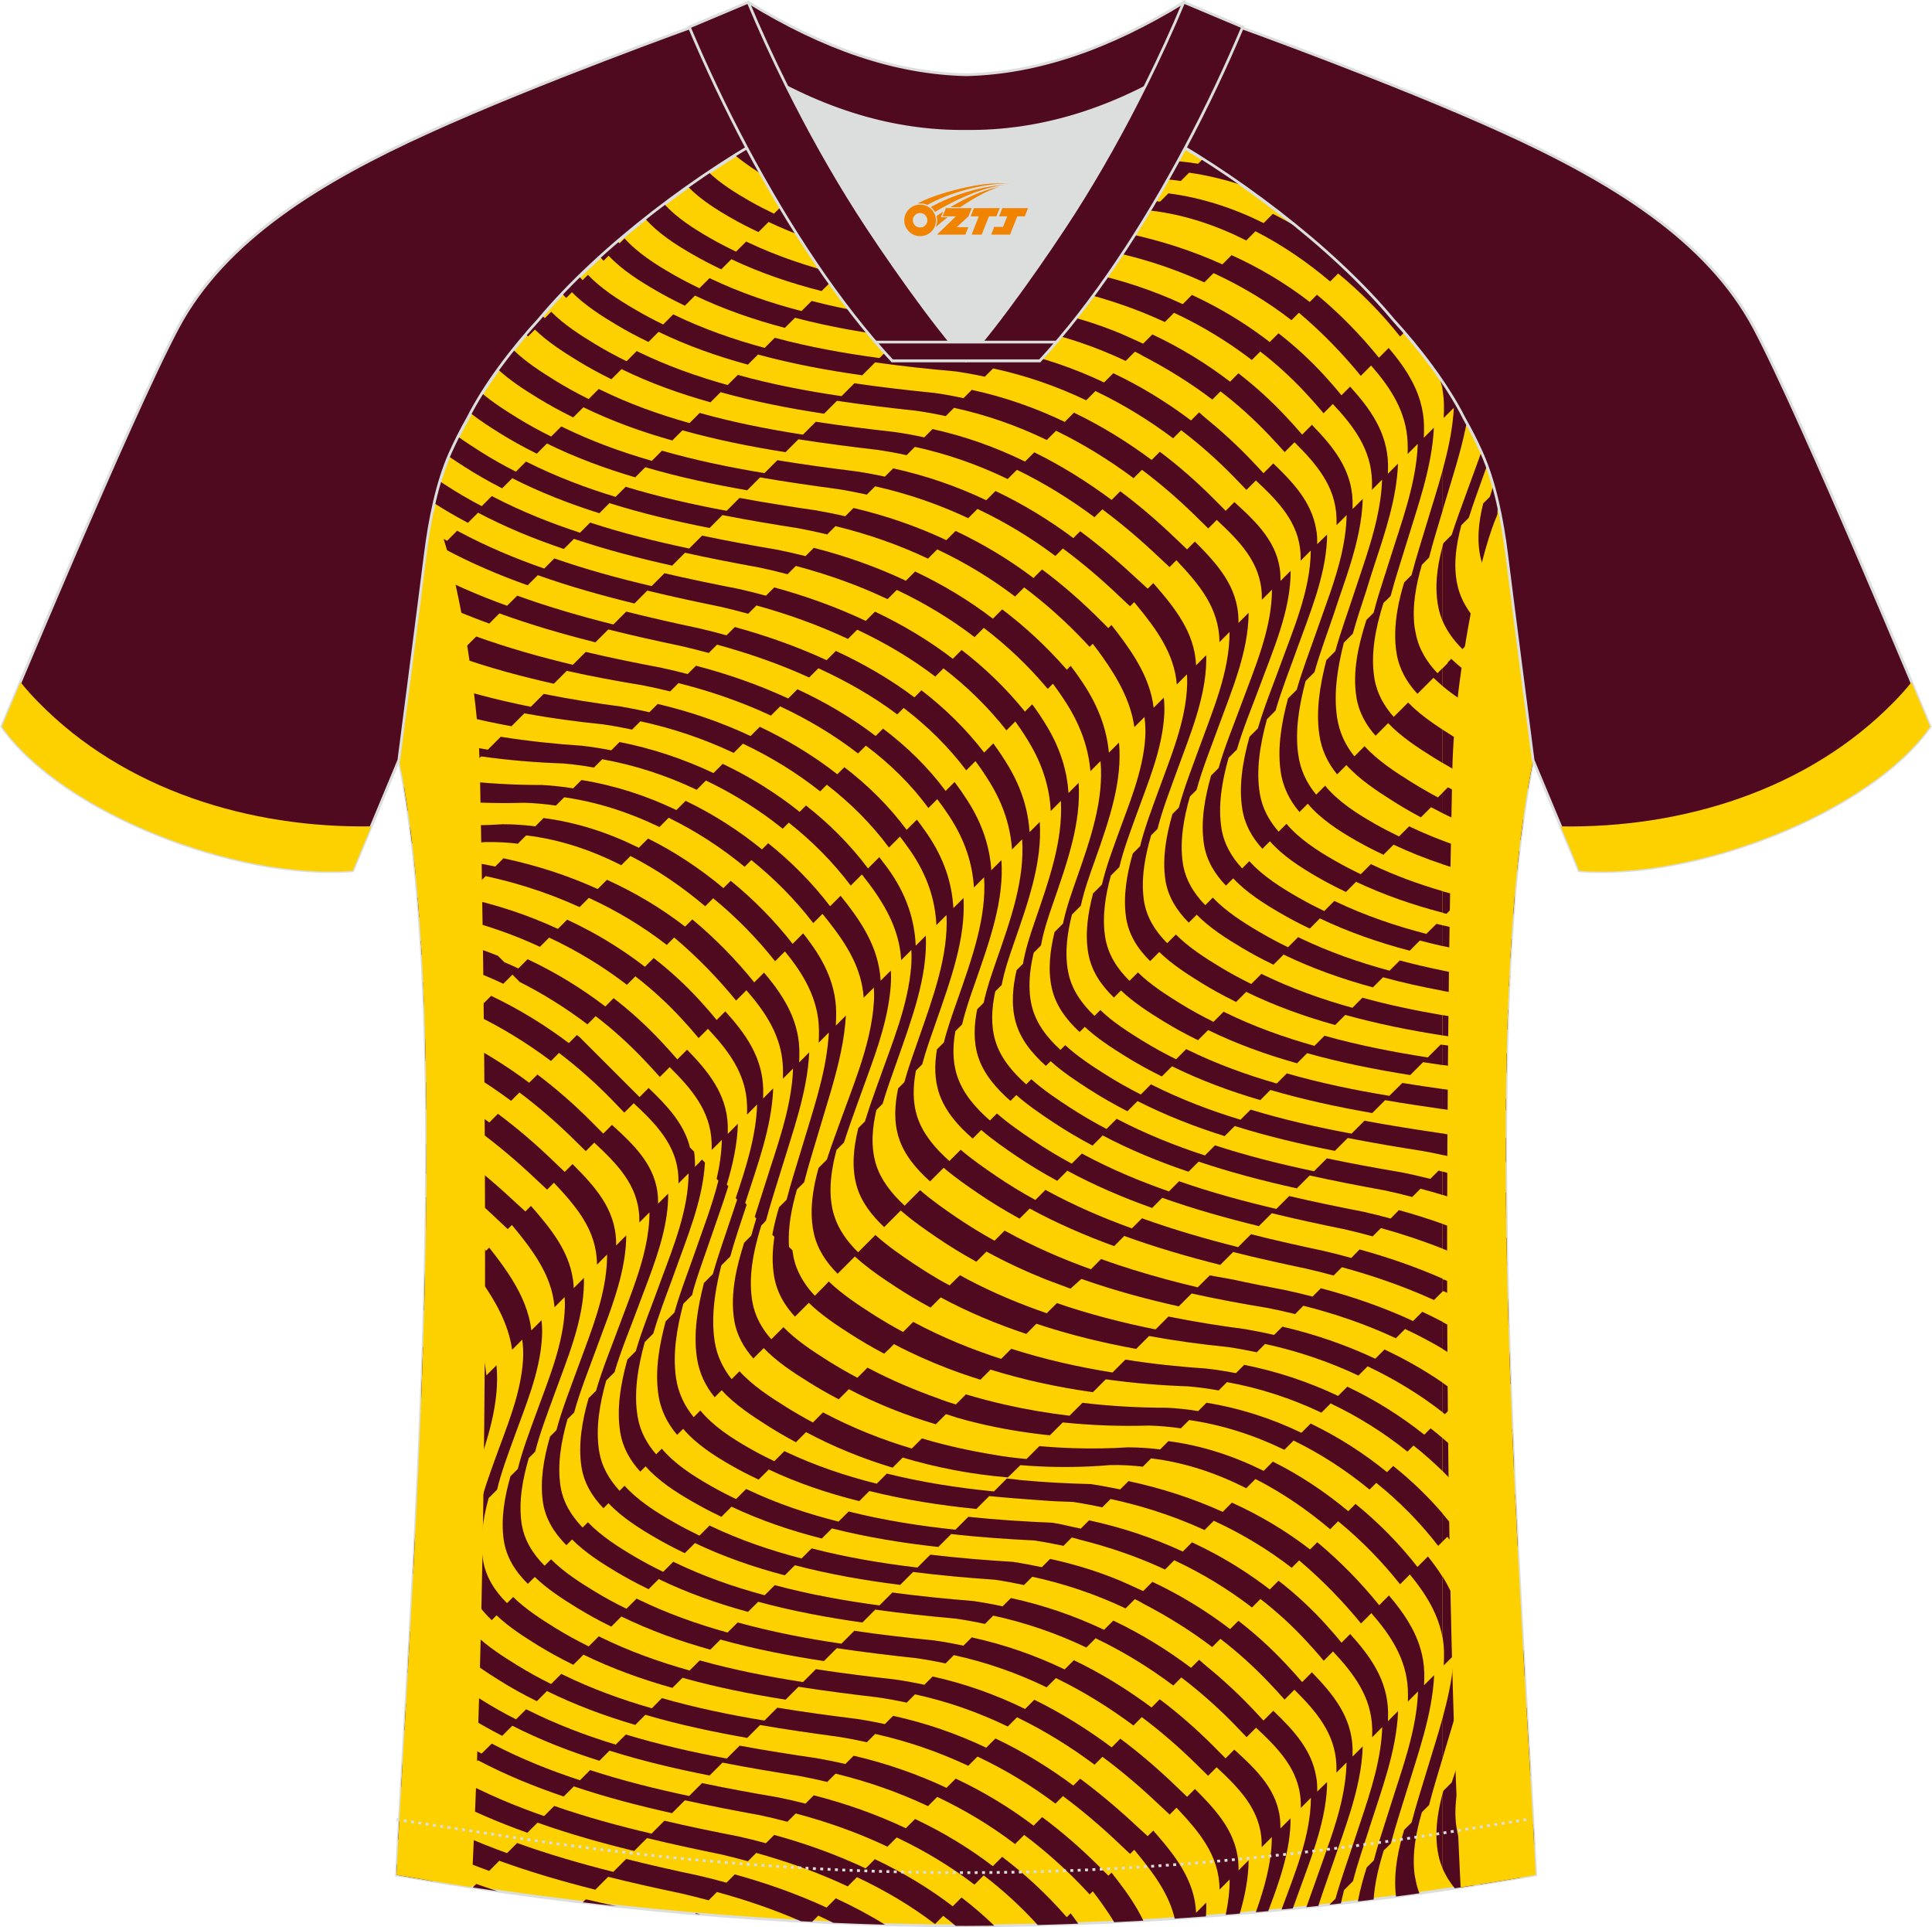 <?xml version="1.0" encoding="utf-8"?>
<!-- Generator: Adobe Illustrator 24.0.1, SVG Export Plug-In . SVG Version: 6.00 Build 0)  -->
<svg xmlns="http://www.w3.org/2000/svg" xmlns:xlink="http://www.w3.org/1999/xlink" version="1.1" id="图层_1" x="0px" y="0px" width="374px" height="373px" viewBox="0 0 374.6 373.67" enable-background="new 0 0 374.6 373.67" xml:space="preserve">
<path fill-rule="evenodd" clip-rule="evenodd" fill="#FDD100" stroke="#DCDDDD" stroke-width="0.528" stroke-miterlimit="22.926" d="  M292.18,107.6c1.27,10.2,4.86,37.79,5.12,39.77c-10.88,52.67-2.19,162.53,0.5,216.15c-36.89,6.53-75.58,9.85-110.48,9.88  c-34.9-0.03-73.59-3.34-110.48-9.88c2.69-53.62,11.38-163.48,0.5-216.15c0.26-1.98,3.84-29.57,5.12-39.77  c0.85-6.8,2.32-14.09,4.85-19.72c1.01-2.26,2.15-4.49,3.41-6.71c3.27-6.53,8.79-13.7,13.72-19.06  c11.23-13.47,29.09-27.09,44.84-35.94c0.96-0.55-1.02-15.43-0.07-15.95c3.94,3.32,25.24,3.26,30.4,6.14l-2.66,0.68  c6.12,2.82,13.01,4.25,19.75,4.26c6.76-0.02-2.74-1.44,3.37-4.27l5.7-2.52c5.15-2.86,16.23-2.28,20.19-5.59  c0.73,0.39-1.96,16.45-1.22,16.88c15.91,8.84,34.11,22.65,45.5,36.3c4.94,5.37,10.47,12.53,13.73,19.06  c1.25,2.22,2.4,4.47,3.41,6.71C289.86,93.53,291.33,100.82,292.18,107.6z"/>
<g>
	<g>
		<g>
			<path fill-rule="evenodd" clip-rule="evenodd" fill="#500A20" d="M276.57,181.07c-6.02-1.56-11.9-3.57-17.46-6.21     c-0.13-0.06-0.25-0.12-0.38-0.18l-1.96,1.96c-1.66-0.8-3.3-1.65-4.9-2.56c-3.39-1.93-6.97-4.18-9.62-7.11l-1.4,1.4     c-2.02-2.17-3.53-4.72-4.01-7.78c-0.7-4.42,0.1-9.09,1.38-13.65l1.61-1.61c1.26-4.29,3.04-8.49,4.44-12.29     c2.58-7,6.03-14.73,5.99-22.37l-1.96,1.96c0-0.39-0.01-0.77-0.03-1.16c-0.33-6.16-4.61-10.2-8.92-14.12l-1.69,1.69     c-0.79-0.81-1.6-1.62-2.41-2.42c-3.28-3.29-6.74-6.31-10.36-9.03l-1.59,1.59c-4.76-3.55-9.78-6.63-15.06-9.17l-1.79,1.79     c-5.68-2.73-11.68-4.83-18.02-6.21l-1.61,1.61c-1.86-0.4-3.74-0.75-5.66-1.02c-5.1-0.51-10.3-1.1-15.5-1.87l-2.5,2.5     c-6.76-1-13.53-2.29-20.11-4.12l-1.97,1.96c-5.96-1.65-11.76-3.73-17.27-6.4c-0.12-0.06-0.25-0.12-0.37-0.18l-1.96,1.97     c-2.08-1.02-4.11-2.12-6.09-3.32c-2.91-1.76-6.04-3.77-8.53-6.27l-1.25,1.25c-0.14-0.14-0.28-0.29-0.42-0.44     c-0.24,0.29-0.49,0.57-0.72,0.86c-0.81,0.88-1.63,1.81-2.46,2.77c0.12,0.12,0.23,0.24,0.35,0.35l1.34-1.34     c2.43,2.36,5.43,4.29,8.2,5.99c2.04,1.25,4.13,2.4,6.27,3.46c0.12,0.06,0.24,0.12,0.37,0.18l1.96-1.96     c5.49,2.68,11.3,4.77,17.25,6.43l1.96-1.96c6.57,1.83,13.33,3.15,20.07,4.17l2.5-2.5c5.18,0.78,10.36,1.39,15.43,1.94     c1.92,0.28,3.8,0.62,5.66,1.03l1.61-1.61c6.34,1.38,12.32,3.5,17.99,6.24l1.79-1.79c5.27,2.55,10.27,5.65,15.04,9.19l1.62-1.62     c3.67,2.75,7.17,5.78,10.52,9.07c0.78,0.77,1.57,1.53,2.34,2.3l1.65-1.65c4.3,4.03,8.46,8.12,8.73,14.39     c0.02,0.37,0.02,0.73,0.02,1.09l1.96-1.96c-0.01,7.62-3.41,15.29-5.98,22.3c-1.39,3.81-3.15,8-4.38,12.29l-1.45,1.45     c-1.26,4.43-2.04,8.97-1.39,13.26c0.49,3.2,2.11,5.84,4.27,8.08l1.41-1.41c2.6,2.78,6.04,4.95,9.28,6.82     c1.7,0.98,3.43,1.89,5.19,2.74c0.13,0.06,0.25,0.12,0.38,0.18l1.96-1.97c5.55,2.65,11.41,4.68,17.42,6.26l1.96-1.97     c1.47,0.39,2.95,0.74,4.44,1.08v-4.02c-0.4-0.1-0.8-0.2-1.2-0.3L276.57,181.07z"/>
			<path fill-rule="evenodd" clip-rule="evenodd" fill="#500A20" d="M269.44,188.2c-5.99-1.61-11.82-3.66-17.36-6.32     c-0.13-0.06-0.25-0.12-0.37-0.18l-1.96,1.96c-1.88-0.91-3.73-1.9-5.54-2.96c-3.13-1.84-6.48-3.97-9.05-6.66l-1.46,1.46     c-2.22-2.28-3.89-4.96-4.36-8.21c-0.6-4.17,0.15-8.57,1.39-12.86l1.28-1.28c1.15-4.19,2.83-8.3,4.18-12.04     c2.56-7.05,5.89-14.65,5.92-22.3l-1.97,1.97c0-0.22,0-0.44,0-0.66c-0.14-6.47-4.16-10.81-8.45-15.12l-1.52,1.52     c-0.75-0.72-1.52-1.44-2.26-2.16c-3.42-3.29-6.98-6.34-10.69-9.11l-1.68,1.68c-4.77-3.54-9.75-6.66-15-9.23l-1.79,1.79     c-5.64-2.76-11.59-4.9-17.93-6.3l-1.61,1.61c-1.85-0.41-3.74-0.75-5.66-1.03c-5.05-0.57-10.21-1.2-15.37-2l-2.5,2.5     c-6.73-1.04-13.47-2.37-20.03-4.21l-1.96,1.97c-5.95-1.67-11.75-3.75-17.24-6.44c-0.12-0.06-0.24-0.12-0.37-0.18l-1.96,1.96     c-2.19-1.09-4.34-2.26-6.43-3.55c-2.76-1.71-5.75-3.62-8.16-5.97c-0.99,1.25-1.98,2.53-2.92,3.84c2.31,2.12,5.07,3.89,7.66,5.48     c2.11,1.3,4.28,2.48,6.49,3.58c0.12,0.06,0.25,0.12,0.37,0.18l1.97-1.97c5.5,2.68,11.29,4.77,17.24,6.44l1.97-1.97     c6.55,1.84,13.27,3.18,19.99,4.24l2.5-2.5c5.15,0.81,10.28,1.46,15.32,2.05c1.92,0.28,3.8,0.62,5.66,1.03l1.61-1.61     c6.35,1.38,12.33,3.5,17.99,6.24l1.79-1.79c5.27,2.55,10.27,5.64,15.04,9.19l1.53-1.53c3.74,2.78,7.34,5.84,10.82,9.13     c0.73,0.69,1.47,1.38,2.21,2.07l1.33-1.33c4.32,4.6,8.32,9.2,8.35,15.87v0.01l1.96-1.97c0.03,7.7-3.29,15.29-5.86,22.41     c-1.3,3.62-2.9,7.6-3.98,11.65l-1.23,1.23c-1.23,4.22-1.97,8.52-1.4,12.62c0.47,3.37,2.24,6.12,4.56,8.45l1.54-1.54     c2.52,2.56,5.72,4.6,8.71,6.38c1.89,1.13,3.83,2.17,5.81,3.13c0.12,0.06,0.25,0.12,0.37,0.18l1.96-1.96     c5.52,2.67,11.34,4.73,17.32,6.36l1.96-1.96c3.81,1.04,7.69,1.9,11.59,2.62v-3.93c-2.8-0.57-5.58-1.21-8.33-1.95L269.44,188.2z"/>
			<path fill-rule="evenodd" clip-rule="evenodd" fill="#500A20" d="M182.08,248.1c-1.58-0.92-3.14-1.89-4.67-2.91     c-2.45-1.64-5.24-3.53-7.68-5.74l-3.35,3.35c-2.06-2.02-3.76-4.33-4.61-7.01c-0.08-0.26-0.16-0.51-0.23-0.77     c-0.99-3.9-0.42-8.05,0.65-12.06l1.45-1.45c0.85-2.72,1.85-5.38,2.74-7.9c0.55-1.56,1.14-3.13,1.71-4.72     c2.12-5.8,4.2-11.77,4.62-17.88c0.07-0.97,0.07-1.91,0.01-2.83l-1.97,1.96c-0.34-5.67-2.95-10.25-6.55-14.92     c-0.4-0.52-0.8-1.03-1.22-1.54l-2.03,2.03c-3.48-4.55-7.54-8.64-12.01-12.22l-1.2,1.2c-4.55-3.7-9.54-6.89-14.81-9.42l-1.79,1.79     c-5.85-2.81-12.05-4.81-18.41-5.82l-1.61,1.61c-2-0.32-4.01-0.54-6.03-0.65c-5.45,0.01-10.95-0.3-16.42-0.95l-2.5,2.5     c-2.64-0.31-5.26-0.71-7.87-1.19c0.26,1.49,0.5,3.02,0.73,4.59l0.18,0.02c1.06,0.14,2.12,0.26,3.17,0.37l1.1-1.1l1.4-1.4     c5.59,0.58,11.2,0.78,16.76,0.61c2.06,0.06,4.11,0.25,6.14,0.54l1.61-1.61c6.39,0.92,12.6,2.93,18.46,5.77l1.79-1.79     c5.24,2.55,10.2,5.78,14.73,9.5l1.3-1.3c4.48,3.6,8.53,7.7,12.01,12.22l1.79-1.79c0.38,0.47,0.76,0.94,1.13,1.41     c3.65,4.63,6.45,9.15,6.86,14.84l1.97-1.96c0.06,0.88,0.07,1.79,0.01,2.73c-0.27,4.45-1.44,8.84-2.88,13.14     c-1.1,3.28-2.35,6.5-3.49,9.67c-0.89,2.48-1.89,5.11-2.75,7.81l-1.61,1.61c-0.48,1.71-0.87,3.45-1.1,5.18     c-0.34,2.47-0.36,4.95,0.15,7.37c0.67,3.15,2.41,5.75,4.64,7.98l3.35-3.35c1.81,1.66,3.83,3.14,5.79,4.47     c0.73,0.5,1.45,0.97,2.15,1.43c2.08,1.36,4.2,2.63,6.38,3.81c0.12,0.07,0.24,0.13,0.36,0.19l1.96-1.97     c5.3,2.85,10.87,5.18,16.6,7.08l1.96-1.97c6.31,2.1,12.8,3.69,19.35,4.88l2.5-2.5c5.07,0.93,10.17,1.62,15.23,2.13     c1.89,0.27,3.78,0.62,5.66,1.02l1.61-1.61c6.2,1.34,12.31,3.39,18.1,6.13l1.79-1.79c5.16,2.44,10.06,5.41,14.54,8.9v-5.74     c-3.56-2.44-7.34-4.59-11.27-6.43l-1.79,1.79c-5.78-2.72-11.87-4.79-18.01-6.22l-1.61,1.61c-1.85-0.43-3.71-0.8-5.57-1.12     c-4.96-0.65-9.95-1.44-14.92-2.45l-2.5,2.5c-6.47-1.3-12.89-2.96-19.13-5.1l-1.97,1.96c-5.29-1.81-10.44-3.98-15.37-6.57     l-1.45-0.8l-0.84,0.8l-1.17,1.17C183.45,248.88,182.76,248.5,182.08,248.1z"/>
			<path fill-rule="evenodd" clip-rule="evenodd" fill="#500A20" d="M211.53,246.1c-5.65-2.03-11.14-4.43-16.38-7.3     c-0.12-0.07-0.24-0.13-0.36-0.2l-1.96,1.96c-2.53-1.4-4.99-2.9-7.38-4.53c-2.24-1.53-4.76-3.27-7.05-5.27l-3,3     c-2.53-2.33-4.66-5.02-5.59-8.14c-1-3.37-0.7-6.93,0.11-10.4l1.22-1.22c0.16-0.53,0.32-1.06,0.48-1.59     c0.7-2.2,1.48-4.35,2.21-6.41c3.04-8.63,6.03-16.65,5.68-24.6l-1.96,1.96c-0.22-4.97-1.75-9.92-5.4-14.97     c-0.54-0.74-1.1-1.48-1.66-2.2l-2.19,2.19c-3.45-4.6-7.52-8.67-12.03-12.2l-1.23,1.23c-4.59-3.66-9.61-6.79-14.92-9.31     l-1.79,1.79c-5.81-2.75-11.95-4.79-18.21-6.02l-1.61,1.61c-1.92-0.38-3.85-0.68-5.79-0.9c-5.19-0.34-10.43-0.9-15.64-1.73     l-2.5,2.5c-5.56-0.89-11.1-2.08-16.51-3.65l-0.64,4.9c4.39,1.09,8.85,1.94,13.33,2.56l2.5-2.5c5.33,0.75,10.69,1.19,15.99,1.37     c1.97,0.17,3.94,0.44,5.9,0.79l1.61-1.61c6.3,1.13,12.47,3.14,18.31,5.92l1.79-1.79c5.3,2.52,10.32,5.66,14.89,9.34l1.18-1.18     c4.49,3.55,8.56,7.63,12.02,12.21l2.16-2.16c0.48,0.61,0.96,1.23,1.43,1.85c3.45,4.63,5.86,9.23,6.19,14.76l1.97-1.96     c0.06,1.01,0.05,2.06-0.03,3.14c-0.6,7.63-3.72,14.98-6.24,22.12c-0.15,0.42-0.3,0.85-0.46,1.28c-0.77,2.15-1.57,4.39-2.26,6.68     l-1.29,1.29c-0.92,3.71-1.34,7.53-0.35,11.13c0.86,3.12,2.9,5.78,5.36,8.08l3.22-3.22c2.32,2.04,4.91,3.82,7.19,5.37     c2.31,1.57,4.68,3.01,7.11,4.36c0.12,0.07,0.24,0.13,0.36,0.2l1.96-1.96c3.72,2.03,7.57,3.82,11.51,5.4l4.78,1.79l1.99-1.79     l0.11-0.11c0.11,0.04,0.21,0.07,0.32,0.11c0.01,0,0.23,0.08,0.26,0.09c5.99,2.09,12.14,3.75,18.32,5.13l2.5-2.5     c4.86,1.08,9.75,1.99,14.59,2.78c1.82,0.35,3.65,0.76,5.47,1.21l1.61-1.61c6.08,1.52,12.15,3.6,17.93,6.3l1.79-1.79     c2.5,1.17,4.94,2.45,7.3,3.85v-5.23c-1.3-0.68-2.63-1.34-3.96-1.96l-1.79,1.79c-5.78-2.68-11.84-4.78-17.88-6.35l-1.61,1.61     c-1.81-0.47-3.61-0.9-5.41-1.28c-3.36-0.63-6.73-1.3-10.11-2.04l-4.42-0.79l-0.8,0.79l-1.53,1.53c-2.02-0.48-4.04-0.99-6.05-1.53     h0c-4.28-1.15-8.53-2.46-12.7-3.96L211.53,246.1z"/>
			<path fill-rule="evenodd" clip-rule="evenodd" fill="#500A20" d="M262.02,243.9c-1.78-0.49-3.56-0.95-5.32-1.36     c-4.68-0.99-9.41-2.05-14.13-3.24l-2.5,2.5c-6.28-1.58-12.54-3.39-18.64-5.59l-1.96,1.96c-5.65-2.04-11.16-4.42-16.4-7.27     c-0.12-0.06-0.24-0.13-0.36-0.2l-1.96,1.96c-2.61-1.43-5.16-2.98-7.63-4.66c-2.18-1.49-4.63-3.17-6.85-5.08l-2.19,2.19     c-2.73-2.42-5.09-5.2-6.18-8.43c-0.99-2.95-0.89-6.06-0.31-9.11l1.22-1.22c0.74-2.78,1.73-5.49,2.61-8.01     c2.99-8.56,5.83-16.39,5.4-24.23l-1.97,1.96c-0.27-4.8-1.76-9.6-5.19-14.56c-0.61-0.88-1.24-1.74-1.89-2.59l-1.98,1.98     c-3.42-4.62-7.52-8.65-12.08-12.15l-1.37,1.37c-4.62-3.62-9.69-6.68-15.03-9.2l-1.79,1.79c-5.78-2.72-11.87-4.79-18.01-6.22     l-1.61,1.61c-1.85-0.43-3.71-0.8-5.57-1.12c-4.96-0.65-9.95-1.44-14.92-2.44l-2.5,2.5c-6.47-1.3-12.89-2.96-19.13-5.1l-1.96,1.96     c-0.87-0.3-1.74-0.61-2.6-0.92l-0.52,4.05l1.1-1.1c6.31,2.1,12.8,3.69,19.35,4.88l2.5-2.5c5.07,0.93,10.17,1.62,15.23,2.13     c1.89,0.27,3.78,0.62,5.66,1.02l1.61-1.61c6.2,1.34,12.31,3.39,18.1,6.13l1.79-1.79c5.33,2.52,10.38,5.61,14.98,9.25l1.29-1.29     c4.54,3.51,8.62,7.56,12.05,12.18l2.13-2.13c0.68,0.89,1.35,1.79,1.99,2.71c3.39,4.9,4.85,9.68,5.08,14.45l1.96-1.96     c0.39,7.91-2.56,15.84-5.55,24.42c-0.89,2.55-1.87,5.24-2.63,8l-1.2,1.2c-0.68,3.22-0.86,6.51,0.14,9.63     c1.03,3.22,3.35,6,6.05,8.41l2.64-2.64c2.2,1.88,4.59,3.53,6.75,5c2.46,1.68,5.01,3.23,7.61,4.66c0.12,0.07,0.24,0.13,0.36,0.2     l1.96-1.96c5.24,2.85,10.74,5.24,16.38,7.29l1.96-1.97c6.09,2.21,12.35,4.03,18.62,5.61l2.5-2.5c4.72,1.19,9.46,2.24,14.14,3.22     c1.77,0.41,3.55,0.85,5.34,1.34l1.61-1.61c2.58,0.7,5.18,1.49,7.77,2.37l0,0c3.4,1.16,6.79,2.49,10.09,3.99l1.68-1.68v-2.32     v-0.14c-5.26-2.31-10.7-4.18-16.11-5.67L262.02,243.9z"/>
			<path fill-rule="evenodd" clip-rule="evenodd" fill="#500A20" d="M269.66,236.26c-1.78-0.49-3.57-0.93-5.35-1.33     c-4.74-0.92-9.54-1.91-14.33-3.03l-2.5,2.5c-6.35-1.49-12.69-3.22-18.86-5.37l-1.96,1.97c-5.7-1.98-11.25-4.32-16.53-7.15     c-0.12-0.06-0.24-0.13-0.36-0.19l-1.97,1.96c-2.55-1.38-5.03-2.87-7.44-4.49c-2.24-1.52-4.78-3.24-7.06-5.24l-1.36,1.36     c-2.78-2.42-5.2-5.23-6.31-8.52c-0.97-2.86-0.92-5.85-0.39-8.8l1.31-1.31c0.64-2.75,1.59-5.45,2.47-7.95     c2.95-8.43,5.68-16.12,5.15-23.9l-1.96,1.96c-0.3-4.42-1.65-8.87-4.61-13.49c-0.79-1.24-1.63-2.45-2.51-3.62l-1.74,1.74     c-3.42-4.62-7.55-8.63-12.14-12.09l-1.43,1.43c-4.66-3.56-9.79-6.57-15.17-9.06l-1.79,1.79c-5.78-2.68-11.84-4.78-17.88-6.35     l-1.61,1.61c-1.81-0.47-3.61-0.9-5.41-1.28c-4.76-0.89-9.57-1.87-14.36-3.01l-2.5,2.5c-6.33-1.51-12.62-3.29-18.74-5.49     l-1.96,1.96c-3.28-1.18-6.51-2.48-9.67-3.93l-0.68,5.27c2.14,0.9,4.31,1.73,6.5,2.5l1.96-1.97c6.17,2.18,12.51,3.91,18.9,5.33     l2.5-2.5c4.86,1.08,9.74,1.99,14.59,2.78c1.82,0.35,3.65,0.76,5.47,1.21l1.61-1.61c6.08,1.52,12.15,3.6,17.93,6.3l1.79-1.79     c5.36,2.51,10.47,5.54,15.1,9.13l1.52-1.52c4.61,3.46,8.74,7.47,12.13,12.1l1.72-1.72c0.78,1.03,1.53,2.08,2.24,3.16     c3.17,4.78,4.58,9.38,4.87,13.96l1.97-1.97c0.49,7.8-2.28,15.55-5.26,24.04c-0.88,2.51-1.85,5.21-2.54,7.98l-1.34,1.34     c-0.49,2.91-0.51,5.86,0.47,8.68c1.16,3.34,3.63,6.17,6.46,8.62l1.66-1.66c2.23,1.91,4.67,3.59,6.83,5.06     c2.44,1.66,4.96,3.18,7.54,4.59c0.12,0.07,0.24,0.13,0.36,0.2l1.96-1.96c5.26,2.84,10.78,5.21,16.45,7.22l1.96-1.97     c6.13,2.18,12.43,3.95,18.74,5.49l2.5-2.5c4.76,1.16,9.52,2.18,14.23,3.14c1.77,0.41,3.55,0.86,5.33,1.35l1.61-1.61     c4.01,1.11,8.02,2.43,11.95,3.99v-4.81c-2.79-1-5.63-1.88-8.47-2.66L269.66,236.26z"/>
			<path fill-rule="evenodd" clip-rule="evenodd" fill="#500A20" d="M277.35,228.57c-1.8-0.46-3.62-0.87-5.44-1.24     c-4.83-0.82-9.73-1.71-14.62-2.74l-2.5,2.5c-6.46-1.36-12.92-2.97-19.2-5.02l-1.96,1.96c-5.78-1.89-11.4-4.15-16.75-6.92     c-0.12-0.06-0.24-0.13-0.36-0.19l-1.97,1.97c-2.45-1.29-4.84-2.68-7.16-4.19c-2.4-1.57-5.09-3.36-7.42-5.45l-0.99,0.99     c-2.72-2.41-5.04-5.2-6-8.48c-0.91-3.09-0.7-6.34,0-9.54l1.24-1.24c0.52-2.72,1.43-5.41,2.3-7.91c2.88-8.28,5.6-15.92,5.08-23.7     l-1.97,1.96c-0.28-4.17-1.48-8.37-4.08-12.75c-0.92-1.54-1.91-3.02-2.96-4.44l-1.77,1.77c-3.52-4.58-7.63-8.59-12.16-12.07     l-1.37,1.37c-4.68-3.53-9.84-6.51-15.23-9l-1.79,1.79c-5.77-2.67-11.81-4.78-17.8-6.43l-1.61,1.61     c-1.78-0.49-3.56-0.95-5.32-1.36c-4.68-0.99-9.41-2.05-14.13-3.24l-2.5,2.5c-6.28-1.58-12.54-3.39-18.64-5.59l-1.97,1.96     c-5.57-2.01-11-4.35-16.17-7.15l-0.63,4.9c4.31,2.17,8.78,4.05,13.35,5.7l1.96-1.97c6.09,2.21,12.35,4.03,18.62,5.61l2.5-2.5     c4.72,1.19,9.46,2.24,14.14,3.22c1.77,0.41,3.55,0.85,5.34,1.34l1.61-1.61c5.98,1.63,12.05,3.71,17.86,6.37l1.79-1.79     c5.41,2.47,10.6,5.42,15.29,8.94l1.25-1.25c4.55,3.48,8.66,7.49,12.13,12.1l1.79-1.79c0.98,1.32,1.91,2.69,2.78,4.11     c2.75,4.47,4.01,8.77,4.31,13.02l1.96-1.96c0.54,7.77-2.16,15.41-5.08,23.77c-0.87,2.5-1.8,5.19-2.38,7.92l-1.25,1.25     c-0.62,3.08-0.77,6.21,0.18,9.19c1.05,3.32,3.48,6.14,6.27,8.58l1.13-1.13c2.29,2.01,4.85,3.74,7.14,5.26     c2.36,1.57,4.8,3.01,7.29,4.34c0.12,0.06,0.24,0.13,0.36,0.19l1.97-1.96c5.31,2.8,10.9,5.1,16.64,7.03l1.96-1.96     c6.23,2.1,12.63,3.77,19.04,5.19l2.5-2.5c4.85,1.08,9.7,2.01,14.48,2.88c1.8,0.38,3.61,0.81,5.4,1.29l1.61-1.61     c1.43,0.38,2.86,0.79,4.28,1.22v-4.52c-0.26-0.07-0.52-0.14-0.78-0.2L277.35,228.57z"/>
			<path fill-rule="evenodd" clip-rule="evenodd" fill="#500A20" d="M264.57,217.3l-2.5,2.5c-6.58-1.22-13.17-2.71-19.57-4.66     l-1.97,1.96c-5.86-1.78-11.57-3.96-17-6.68c-0.12-0.06-0.25-0.12-0.37-0.18l-1.96,1.97c-2.34-1.19-4.63-2.47-6.85-3.88     c-2.6-1.64-5.43-3.48-7.81-5.69l-0.92,0.92c-2.61-2.38-4.76-5.17-5.56-8.51c-0.8-3.35-0.45-6.87,0.37-10.33l1.41-1.41     c0.49-2.74,1.39-5.44,2.27-7.96c2.86-8.25,5.55-15.83,5.03-23.57l-1.96,1.97c-0.28-4.13-1.47-8.31-4.03-12.66     c-0.93-1.57-1.93-3.08-3.01-4.53l-1.41,1.41c-3.64-4.51-7.77-8.48-12.28-11.95l-1.71,1.71c-4.65-3.58-9.75-6.6-15.09-9.14     l-1.79,1.79c-5.71-2.7-11.7-4.84-17.74-6.49l-1.61,1.61c-1.78-0.48-3.57-0.93-5.35-1.33c-4.74-0.92-9.54-1.91-14.33-3.03     l-2.5,2.5c-6.35-1.49-12.69-3.22-18.86-5.37l-1.96,1.97c-5.7-1.98-11.25-4.32-16.53-7.15c-0.12-0.06-0.24-0.13-0.36-0.19     l-1.96,1.96c-1.17-0.63-2.33-1.29-3.47-1.97c-0.26,1.53-0.48,3.07-0.67,4.58c0.33,0.18,0.66,0.37,0.99,0.55     c0.12,0.07,0.24,0.13,0.36,0.2l1.97-1.96c5.26,2.84,10.78,5.21,16.45,7.22l1.97-1.96c6.13,2.18,12.43,3.95,18.74,5.49l2.5-2.5     c4.76,1.16,9.52,2.18,14.23,3.14c1.77,0.41,3.55,0.86,5.33,1.35l1.61-1.61c6.01,1.66,12.01,3.8,17.74,6.49l1.79-1.79     c5.36,2.52,10.48,5.53,15.14,9.09l1.59-1.59c4.52,3.48,8.64,7.47,12.21,12.02l1.72-1.72c1.1,1.51,2.13,3.08,3.07,4.72     c2.47,4.33,3.59,8.5,3.81,12.63l1.96-1.96c0.43,7.8-2.33,15.44-5.15,23.66c-0.87,2.52-1.74,5.2-2.2,7.92l-1.24,1.24     c-0.77,3.34-1.06,6.74-0.2,9.97c0.89,3.35,3.17,6.17,5.88,8.59l0.92-0.91c2.34,2.12,5.06,3.9,7.53,5.49     c2.27,1.45,4.6,2.79,6.99,4.02c0.12,0.06,0.24,0.12,0.37,0.19l1.97-1.96c5.39,2.74,11.07,4.96,16.89,6.79l1.96-1.96     c6.35,2,12.88,3.54,19.41,4.82l2.5-2.5c4.96,0.98,9.92,1.8,14.8,2.57c1.23,0.23,2.46,0.48,3.68,0.75v-4.17     c-0.07-0.01-0.15-0.03-0.22-0.04C274.59,219.01,269.58,218.23,264.57,217.3z"/>
			<path fill-rule="evenodd" clip-rule="evenodd" fill="#500A20" d="M269.4,212.47c-6.68-1.1-13.37-2.48-19.88-4.35l-1.96,1.96     c-5.93-1.7-11.7-3.81-17.19-6.49c-0.12-0.06-0.25-0.12-0.37-0.18l-1.96,1.97c-2.25-1.11-4.45-2.32-6.59-3.64     c-2.75-1.7-5.7-3.59-8.1-5.9l-1.13,1.13c-2.49-2.36-4.46-5.13-5.11-8.54c-0.69-3.61-0.21-7.39,0.74-11.11l1.72-1.72     c0.64-2.98,1.71-5.9,2.66-8.59c2.99-8.38,5.42-15.65,4.74-23.04l-1.96,1.96c-0.41-4.39-1.92-8.83-5.08-13.57     c-0.74-1.12-1.52-2.2-2.33-3.26l-0.75,0.75c-0.06-0.06-0.11-0.13-0.17-0.19c-3.77-4.31-7.91-8.14-12.36-11.51l-1.81,1.81     c-4.67-3.59-9.74-6.62-15.08-9.15l-1.79,1.79c-5.7-2.7-11.71-4.81-17.85-6.38l-1.61,1.61c-1.8-0.46-3.62-0.87-5.44-1.24     c-4.83-0.82-9.73-1.71-14.62-2.74l-2.5,2.5c-6.46-1.36-12.92-2.97-19.21-5.03l-1.96,1.97c-5.78-1.89-11.4-4.15-16.75-6.92     c-0.12-0.06-0.24-0.13-0.36-0.19l-1.96,1.96c-2.45-1.28-4.84-2.68-7.16-4.19l-0.89-0.59c-0.41,1.38-0.78,2.8-1.11,4.24     c1.99,1.28,4.04,2.47,6.13,3.58c0.12,0.06,0.24,0.13,0.36,0.19l1.96-1.96c5.31,2.8,10.9,5.1,16.64,7.03l1.96-1.96     c6.23,2.1,12.63,3.77,19.04,5.19l2.5-2.5c4.85,1.08,9.7,2.01,14.48,2.88c1.8,0.38,3.61,0.81,5.4,1.29l1.61-1.61     c6.09,1.61,12.09,3.73,17.79,6.44l1.79-1.79c5.34,2.53,10.42,5.57,15.08,9.15l1.79-1.79c4.51,3.44,8.67,7.38,12.4,11.83l1-1     c0.95,1.26,1.86,2.57,2.71,3.92c2.84,4.52,4.2,8.8,4.57,13.03l1.96-1.96c0.66,7.56-1.87,14.95-4.81,23.29     c-0.91,2.59-1.89,5.38-2.47,8.22l-1.63,1.63c-0.89,3.6-1.31,7.27-0.57,10.76c0.73,3.43,2.82,6.24,5.42,8.63l1-1     c2.37,2.22,5.22,4.06,7.88,5.71c2.17,1.35,4.41,2.59,6.7,3.73c0.12,0.06,0.25,0.12,0.37,0.18l1.97-1.97     c5.46,2.69,11.22,4.83,17.12,6.56l1.96-1.97c6.47,1.9,13.12,3.32,19.75,4.48l2.5-2.5c3.74,0.65,7.47,1.21,11.18,1.73v-3.89     c-2.6-0.36-5.22-0.75-7.84-1.18L269.4,212.47z"/>
			<path fill-rule="evenodd" clip-rule="evenodd" fill="#500A20" d="M276.85,205.02c-6.73-1.04-13.47-2.37-20.02-4.2l-1.96,1.96     c-5.95-1.67-11.75-3.75-17.24-6.44c-0.12-0.06-0.25-0.12-0.37-0.18l-1.97,1.96c-2.2-1.09-4.34-2.26-6.43-3.55     c-2.78-1.72-5.79-3.65-8.22-6.03l-0.86,0.86l-0.77,0.77c-2.38-2.34-4.2-5.1-4.73-8.54c-0.59-3.86,0.02-7.9,1.11-11.87l1.65-1.65     c0.81-3.39,2.08-6.72,3.17-9.76c2.31-6.44,5.21-13.07,5.55-19.99c0.05-1.06,0.01-2.09-0.1-3.1l-1.97,1.96     c-0.64-5.44-3.62-10.08-7-14.52c-0.39-0.51-0.79-1.02-1.19-1.52l-0.6,0.6c-0.48-0.48-0.97-0.97-1.45-1.45     c-3.61-3.63-7.41-6.95-11.4-9.92l-1.66,1.66c-4.71-3.57-9.77-6.61-15.11-9.13l-1.79,1.79c-5.71-2.69-11.74-4.77-18-6.24     l-1.61,1.61c-1.83-0.43-3.69-0.8-5.56-1.13c-4.92-0.72-9.93-1.5-14.94-2.43l-2.5,2.5c-6.58-1.22-13.16-2.71-19.57-4.66     l-1.97,1.96c-5.86-1.78-11.57-3.96-17-6.67c-0.12-0.06-0.25-0.12-0.37-0.18l-1.96,1.96c-2.34-1.19-4.63-2.47-6.85-3.88     c-1.42-0.9-2.9-1.85-4.35-2.89c-0.53,1.05-1.04,2.11-1.51,3.18c-0.1,0.21-0.19,0.43-0.28,0.65c1,0.69,2.01,1.34,2.97,1.96     c2.27,1.46,4.6,2.79,6.99,4.02c0.12,0.06,0.24,0.12,0.37,0.19l1.96-1.96c5.39,2.74,11.07,4.96,16.89,6.79l1.96-1.96     c6.35,2,12.88,3.54,19.41,4.82l2.5-2.5c4.96,0.98,9.92,1.8,14.8,2.57c1.85,0.34,3.69,0.74,5.51,1.18l1.61-1.61     c6.21,1.51,12.23,3.6,17.94,6.3l1.79-1.79c5.33,2.52,10.4,5.56,15.09,9.14l1.77-1.77c4.18,3.14,8.12,6.66,11.8,10.57     c0.3,0.32,0.6,0.64,0.9,0.96l0.6-0.6c0.6,0.76,1.18,1.54,1.75,2.34c3.04,4.26,5.62,8.77,6.32,13.82l1.96-1.96     c0.18,1.3,0.24,2.64,0.15,4.03c-0.45,6.68-3.23,13.02-5.46,19.26c-1.03,2.87-2.2,6-2.93,9.19l-1.73,1.73     c-1.02,3.86-1.57,7.78-0.94,11.53c0.59,3.48,2.51,6.28,4.99,8.65l1.37-1.37c2.4,2.3,5.34,4.19,8.08,5.88     c2.11,1.3,4.27,2.48,6.49,3.58c0.12,0.06,0.25,0.12,0.37,0.18l1.96-1.96c5.5,2.68,11.29,4.77,17.24,6.44l1.96-1.96     c6.55,1.84,13.27,3.18,19.99,4.24l2.5-2.5c1.26,0.2,2.53,0.39,3.79,0.57v-3.92c-0.13-0.02-0.26-0.04-0.39-0.06L276.85,205.02z"/>
			<path fill-rule="evenodd" clip-rule="evenodd" fill="#500A20" d="M262.24,195.4c-5.96-1.65-11.76-3.73-17.28-6.4     c-0.12-0.06-0.25-0.12-0.37-0.18l-1.97,1.96c-2.08-1.02-4.11-2.12-6.09-3.32c-2.91-1.76-6.04-3.77-8.53-6.27l-1.68,1.68     c-2.32-2.33-4.08-5.07-4.54-8.45c-0.55-4.06,0.2-8.31,1.43-12.48l1.23-1.23c0.98-3.85,2.47-7.62,3.7-11.05     c2.49-6.91,5.65-14.18,5.76-21.63c0.01-0.34,0-0.67-0.02-1l-1.96,1.96c-0.28-6.42-4.15-11.18-8.3-15.93l-1.08,1.08     c-0.73-0.66-1.45-1.32-2.16-1.98c-3.53-3.29-7.16-6.36-10.93-9.16l-1.33,1.33c-4.76-3.55-9.79-6.61-15.1-9.13l-1.79,1.79     c-5.7-2.71-11.71-4.79-18.05-6.18l-1.61,1.61c-1.85-0.41-3.73-0.76-5.64-1.04c-5.01-0.62-10.11-1.31-15.21-2.15l-2.5,2.5     c-6.68-1.1-13.37-2.48-19.88-4.35l-1.96,1.97c-5.93-1.7-11.7-3.81-17.19-6.49c-0.12-0.06-0.25-0.12-0.37-0.18l-1.97,1.96     c-2.25-1.11-4.45-2.32-6.59-3.64c-2.27-1.4-4.66-2.92-6.78-4.71c-0.81,1.29-1.56,2.58-2.24,3.85c1.86,1.45,3.86,2.73,5.76,3.91     c2.17,1.35,4.41,2.59,6.7,3.73c0.12,0.06,0.25,0.12,0.37,0.18l1.96-1.97c5.46,2.69,11.22,4.83,17.12,6.56l1.96-1.96     c6.47,1.9,13.12,3.32,19.75,4.47l2.5-2.5c5.07,0.88,10.13,1.6,15.1,2.27c1.89,0.3,3.76,0.66,5.61,1.07l1.61-1.61     c6.31,1.41,12.33,3.49,18.05,6.18l1.79-1.79c5.32,2.51,10.37,5.56,15.11,9.12l1.46-1.46c3.83,2.84,7.51,5.98,11.05,9.36     c0.65,0.62,1.31,1.23,1.97,1.85l0.8-0.8c0.15,0.18,0.31,0.36,0.46,0.55c3.83,4.65,7.33,9.42,7.81,15.41l1.96-1.96     c0.05,0.63,0.07,1.28,0.05,1.94c-0.22,7.22-3.26,14.2-5.67,20.9c-1.17,3.25-2.56,6.83-3.46,10.48l-1.42,1.42     c-1.18,4.1-1.87,8.27-1.32,12.26c0.48,3.46,2.3,6.25,4.69,8.6l1.77-1.77c2.44,2.38,5.46,4.32,8.25,6.04     c2.04,1.25,4.13,2.4,6.28,3.46c0.12,0.06,0.24,0.12,0.37,0.19l1.96-1.96c5.49,2.68,11.29,4.77,17.25,6.43l1.96-1.96     c6.18,1.72,12.52,2.99,18.86,3.98v-3.93c-5.23-0.89-10.43-1.98-15.53-3.39L262.24,195.4z"/>
			<path fill-rule="evenodd" clip-rule="evenodd" fill="#500A20" d="M274.3,121.63c-0.52-4.04,0.25-8.15,1.41-12.13l1.03-1.03     l0.36-0.36c0.8-3.14,1.78-6.22,2.64-9.15v-7.79c-0.97,3.56-2.12,7.07-3.14,10.49c-0.93,3.12-2.01,6.44-2.89,9.83l-1.44,1.44     c-0.53,1.76-0.99,3.55-1.3,5.37c-0.48,2.89-0.63,5.77-0.13,8.58c0.54,3.02,2.03,5.51,4.01,7.65l3.11-3.11     c0.57,0.55,1.16,1.09,1.77,1.6v-3.49l-1,1c-2.05-2.16-3.63-4.68-4.21-7.73C274.45,122.43,274.39,122.05,274.3,121.63z"/>
			<path fill-rule="evenodd" clip-rule="evenodd" fill="#500A20" d="M160,249.2l-2.01,2.03c-0.63-0.66-1.21-1.35-1.73-2.09     c-0.34-0.48-0.65-0.98-0.94-1.49c-0.7-1.25-1.22-2.61-1.5-4.1c-0.07-0.37-0.13-0.75-0.18-1.13l-0.66-0.66     c-0.26-3.69,0.47-7.47,1.54-11.14l1.03-1.03l0.36-0.36c0.85-3.36,1.91-6.66,2.82-9.76c1.48-5.06,3.24-10.3,4.33-15.6     c0.47-2.31,0.81-4.64,0.95-6.97l-1.96,1.96c0.05-0.88,0.08-1.77,0.07-2.65c-0.08-5.95-2.85-10.81-6.41-15.24l-2.03,2.03     c-3.5-4.48-7.54-8.6-12.01-12.22l-1.41,1.41c-4.5-3.75-9.41-7.03-14.62-9.61l-1.79,1.79c-5.85-2.91-12.06-4.94-18.47-5.76     l-1.61,1.61c-2.07-0.27-4.17-0.41-6.28-0.41c-3.48,0.22-6.98,0.27-10.49,0.16c-2.21-0.07-4.43-0.2-6.64-0.4l-0.88,0.88     c0.13,1,0.26,2.02,0.38,3.05c3.56,0.19,7.12,0.19,10.66,0.01c1.17-0.06,2.34-0.14,3.5-0.24c2.14-0.05,4.27,0.06,6.37,0.31     l1.61-1.61c6.42,0.76,12.62,2.82,18.44,5.79l1.79-1.79c5.16,2.63,10.03,5.97,14.49,9.74l1.55-1.55     c4.45,3.65,8.5,7.78,12.01,12.21l1.9-1.9c3.61,4.38,6.48,9.19,6.6,15.12c0.02,0.86-0.01,1.71-0.05,2.57l1.29-1.29l0.68-0.68     c-0.02,0.42-0.05,0.85-0.09,1.27c-0.62,7.26-3.19,14.46-5.22,21.33c-0.93,3.12-2.01,6.44-2.89,9.83l-1.45,1.44     c-0.53,1.76-0.99,3.55-1.31,5.35l0.4,0.4c-0.4,2.62-0.48,5.25-0.03,7.82c0.01,0.04,0.09,0.47,0.1,0.47     c0.17,0.79,0.41,1.55,0.7,2.27c0.75,1.84,1.87,3.45,3.22,4.91l2.68-2.68c2.42,2.36,5.36,4.31,8.09,6.06     c2.01,1.29,4.07,2.49,6.17,3.61c0.12,0.06,0.24,0.13,0.36,0.19l0.93-0.88l0.97-0.97c3.42,1.8,6.95,3.38,10.56,4.76     c2.05,0.78,4.12,1.49,6.21,2.14l1.96-1.96c6.47,2.01,13.13,3.44,19.85,4.38l2.5-2.5c5.33,0.75,10.69,1.19,15.99,1.37     c1.97,0.17,3.94,0.44,5.9,0.79l1.61-1.61c6.3,1.13,12.48,3.14,18.31,5.92l1.79-1.79c5.3,2.52,10.32,5.66,14.89,9.34l1.18-1.18     c1.96,1.55,3.84,3.21,5.63,4.96v-6.4c-0.75-0.65-1.52-1.28-2.31-1.89l-1.23,1.23c-4.59-3.66-9.61-6.79-14.92-9.31l-1.79,1.79     c-5.8-2.75-11.95-4.79-18.21-6.02l-1.61,1.61c-1.92-0.38-3.85-0.68-5.79-0.9c-5.19-0.34-10.43-0.9-15.64-1.73l-2.5,2.5     c-6.64-1.06-13.23-2.55-19.63-4.6l-1.96,1.96c-5.76-1.85-11.37-4.15-16.7-6.98c-0.12-0.06-0.24-0.13-0.36-0.19l-1.12,1.12     l-0.84,0.84c-1.82-0.98-3.61-2.02-5.36-3.12c-0.19-0.12-0.38-0.24-0.57-0.36c-2.79-1.79-5.91-3.84-8.49-6.32L160,249.2z"/>
			<path fill-rule="evenodd" clip-rule="evenodd" fill="#500A20" d="M225.7,14.3l-1.63,1.63c-4.35-0.88-8.69-1.91-12.95-3.15     c-2.05,0.42-3.93,0.95-5.35,1.74l-2.42,1.07c5.55,1.72,11.24,3.07,16.96,4.11l2.5-2.5c0.83,0.15,1.67,0.3,2.5,0.44     C225.44,16.5,225.58,15.37,225.7,14.3z"/>
			<path fill-rule="evenodd" clip-rule="evenodd" fill="#500A20" d="M223.53,10.26c0.83,0.21,1.67,0.41,2.5,0.61     c0.08-1.12,0.07-1.86-0.08-1.94C225.31,9.46,224.49,9.9,223.53,10.26z"/>
			<path fill-rule="evenodd" clip-rule="evenodd" fill="#500A20" d="M278.93,117.88c0.19,0.88,0.46,1.72,0.8,2.52v-14.54     c-0.41,1.54-0.75,3.09-0.96,4.64C278.44,112.98,278.42,115.45,278.93,117.88z"/>
			<path fill-rule="evenodd" clip-rule="evenodd" fill="#500A20" d="M152.76,11.71c0.43,0.59,0.9,1.15,1.4,1.69l1.14-1.15     C154.39,12.09,153.53,11.91,152.76,11.71L152.76,11.71z M159.31,12.88c1.82,1.44,3.76,2.71,5.61,3.9     c2.01,1.29,4.07,2.49,6.17,3.61c0.12,0.06,0.24,0.13,0.36,0.19l0.93-0.88l0.97-0.97c3.42,1.8,6.95,3.38,10.56,4.76     c2.05,0.78,4.12,1.49,6.21,2.14l1.96-1.96c6.46,2.01,13.13,3.44,19.85,4.38l2.5-2.5c3.98,0.56,7.98,0.95,11.96,1.18     c-0.56-0.32-1.11-0.63-1.66-0.94c-0.2-0.12-0.15-1.38,0.02-3.16c-2.17-0.26-4.34-0.55-6.5-0.9l-2.5,2.5     c-5.67-0.9-11.31-2.13-16.81-3.74c0.57,0.52,0.66,0.79-2.24,0.8c-0.73,0-1.45-0.02-2.18-0.05l-0.36,0.36     c-0.48-0.16-0.97-0.31-1.45-0.47c-5.44-0.46-10.86-1.82-15.77-4.09l2.66-0.68c-0.77-0.43-1.91-0.8-3.3-1.12l-0.32,0.32     l-0.84,0.84c-1.19-0.64-2.37-1.3-3.53-2C167.78,13.86,163.3,13.43,159.31,12.88z"/>
			<path fill-rule="evenodd" clip-rule="evenodd" fill="#500A20" d="M257.31,104.65c-0.01-0.35-0.01-0.67,0-0.99l-0.5,0.48     l-1.4,1.37c0.01-0.45,0-0.9-0.02-1.35c-0.02-0.54-0.08-1.07-0.2-1.63c-0.92-5.26-4.51-9.05-8.3-12.68l-1.9,1.9     c-0.83-0.92-1.69-1.82-2.55-2.72c-2.72-2.84-5.6-5.47-9.01-8.26c-0.57-0.53-0.75-0.67-0.93-0.81l-1.56,1.56     c-4.74-3.57-9.77-6.64-15.07-9.16l-1.79,1.79c-5.71-2.71-11.74-4.79-18.07-6.16l-1.61,1.61c-1.86-0.4-3.74-0.75-5.66-1.03     c-5.17-0.42-10.44-0.94-15.72-1.65l-2.5,2.5c-6.82-0.91-13.66-2.15-20.3-3.93l-1.96,1.96c-5.99-1.61-11.82-3.66-17.36-6.32     c-0.12-0.06-0.25-0.12-0.37-0.18l-1.96,1.96c-1.88-0.91-3.73-1.9-5.54-2.96c-3.13-1.84-6.48-3.97-9.05-6.66l-1.03,1.03     c-0.22-0.23-0.43-0.46-0.64-0.69c-1.13,1.11-2.23,2.22-3.3,3.34c0.25,0.27,0.5,0.54,0.76,0.8l1.11-1.11     c2.51,2.53,5.69,4.56,8.66,6.33c1.89,1.13,3.83,2.17,5.81,3.13c0.12,0.06,0.25,0.12,0.37,0.18l1.96-1.96     c5.52,2.67,11.34,4.73,17.32,6.36l1.97-1.96c6.62,1.8,13.42,3.07,20.21,4.02l2.5-2.5c5.24,0.74,10.48,1.29,15.61,1.75     c1.91,0.28,3.8,0.62,5.66,1.03l1.61-1.61c6.34,1.37,12.35,3.46,18.05,6.18l1.79-1.79c5.3,2.53,10.32,5.6,15.07,9.16l1.56-1.56     c3.57,2.71,6.96,5.71,10.17,8.99c0.84,0.86,1.67,1.72,2.49,2.58l1.83-1.83c4.26,3.98,8.38,8.12,8.66,14.29     c0.02,0.42,0.03,0.84,0.02,1.26l1.96-1.97c-0.03,7.63-3.41,15.33-5.95,22.35c-1.36,3.75-3.07,7.9-4.3,12.13l-1.63,1.63     c-1.31,4.72-2.13,9.57-1.38,14.13c0.49,2.98,1.94,5.47,3.88,7.59l1.46-1.46c2.46,2.8,5.78,4.96,9.16,6.91     c1.7,0.98,3.44,1.89,5.21,2.74c0.13,0.06,0.25,0.12,0.38,0.18l1.96-1.97c5.35,2.53,10.99,4.48,16.77,5.99v-4.18     c-4.65-1.35-9.18-3.01-13.52-5.06c-0.13-0.06-0.25-0.12-0.38-0.18l-1.96,1.96c-1.69-0.81-3.35-1.67-4.98-2.6     c-3.51-2-6.94-4.24-9.43-7.17l-1.52,1.52c-1.8-2.05-3.14-4.44-3.63-7.28c-0.8-4.69,0.04-9.68,1.37-14.53l1.66-1.66     c1.2-4.15,2.84-8.22,4.15-11.91C253.87,119.21,256.97,111.94,257.31,104.65z"/>
			<path fill-rule="evenodd" clip-rule="evenodd" fill="#500A20" d="M196.32,43.65l1.53-1.5c4.63,0.39,9.27,0.46,13.87,0.23     c1.17-0.06,2.34-0.14,3.5-0.24c2.14-0.05,4.27,0.06,6.37,0.31l1.61-1.61c6.41,0.76,12.61,2.82,18.44,5.79l1.79-1.79     c5.16,2.63,10.03,5.96,14.49,9.74l1.55-1.55c4.45,3.65,8.5,7.78,12.01,12.22l0.81-0.81c-0.7-0.8-1.39-1.58-2.07-2.32     c-5.13-6.16-11.65-12.34-18.72-18.09c-1.54-0.92-3.1-1.77-4.69-2.57l-1.79,1.79c-5.85-2.91-12.06-4.94-18.47-5.76l-1.61,1.61     c-2.07-0.27-4.17-0.41-6.28-0.41c-3.48,0.22-6.98,0.27-10.49,0.16c-2.21-0.07-4.43-0.2-6.63-0.4l-2.5,2.5     c-2.07-0.19-4.13-0.43-6.26-0.81c-4.79-0.79-9.46-1.82-14.03-3.18l-1.96,1.96c-5.83-1.73-11.49-4-16.86-6.82     c-0.12-0.06-0.24-0.13-0.36-0.19l-1.96,1.96c-1.74-0.93-3.46-1.92-5.13-2.96c-1.75-1.1-3.58-2.26-5.28-3.55     c-1.53,0.89-3.08,1.82-4.63,2.79c2.03,1.68,4.28,3.14,6.42,4.48c1.62,1.02,3.28,1.99,4.97,2.9c0.12,0.07,0.24,0.13,0.36,0.19     l1.96-1.96c5.34,2.85,10.98,5.14,16.79,6.89l1.97-1.96c6.63,1.99,13.48,3.27,20.38,3.85L196.32,43.65L196.32,43.65z      M279.13,73.17c0.25,0.81,0.46,1.65,0.6,2.51v-1.63C279.54,73.76,279.34,73.46,279.13,73.17z"/>
			<path fill-rule="evenodd" clip-rule="evenodd" fill="#500A20" d="M185.72,33.06c4.87,1.39,9.76,2.35,14.67,3     c1.06,0.14,2.11,0.26,3.17,0.38l1.1-1.1l1.4-1.4c5.59,0.58,11.2,0.78,16.76,0.61c2.06,0.06,4.11,0.25,6.14,0.54l1.61-1.61     c3.44,0.49,6.82,1.3,10.12,2.39c-2.5-1.75-5.01-3.43-7.5-5.01l-0.89,0.89c-2-0.32-4.01-0.54-6.03-0.65     c-5.44,0.01-10.95-0.3-16.42-0.95l-2.5,2.5c-4.21-0.5-8.4-1.21-12.54-2.15c-2.54-0.58-5.06-1.24-7.55-1.99l-1.96,1.96     c-1.08-0.33-2.16-0.68-3.33-1.14c-4.69-1.67-9.15-3.56-13.44-5.8c-0.12-0.06-0.24-0.13-0.36-0.19l-1.96,1.97     c-1.95-1.03-3.87-2.14-5.75-3.32c-2.95-1.87-6.11-3.93-8.59-6.49l-2.36,2.35c-0.11-0.12-0.22-0.25-0.32-0.37     c0.08,1.14,0.15,2.3,0.22,3.39c2.25,2.02,4.88,3.72,7.39,5.29c1.77,1.11,3.59,2.15,5.44,3.13c0.12,0.06,0.24,0.13,0.36,0.19     l1.96-1.96c5.38,2.81,11.04,5.07,16.87,6.8l1.96-1.96C184.14,32.55,184.89,32.76,185.72,33.06z"/>
			<path fill-rule="evenodd" clip-rule="evenodd" fill="#500A20" d="M266.49,109.57c2.1-6.36,4.35-13.01,4.59-19.68l-1.96,1.97     c0.02-0.62,0.03-1.25,0.02-1.87c-0.15-6.14-3.44-10.73-7.35-15.03l-1.68,1.68c-1.02-1.27-2.11-2.5-3.21-3.72     c-2.79-3.06-5.8-5.82-9-8.3l-1.7,1.7c-3.38-2.61-6.95-4.92-10.67-6.93c-1.45-0.78-2.92-1.52-4.41-2.21l-0.69,0.69l-1.1,1.1     c-5.77-2.68-11.86-4.69-18.17-6.06l-1.61,1.61c-0.98-0.21-1.96-0.41-3.02-0.66c-5.01-1.25-13.2-1.04-18.78-1.63l-2.5,2.5     c-6.95-0.73-13.92-1.83-20.7-3.53l-1.97,1.96c-6.05-1.52-11.95-3.51-17.53-6.15c-0.13-0.06-0.25-0.12-0.38-0.18l-1.96,1.96     c-1.69-0.81-3.35-1.67-4.98-2.6c-3.27-1.87-6.48-3.94-8.92-6.59c-1.62,1.22-3.23,2.47-4.82,3.74l0.11,0.12l1.03-1.02     c2.46,2.78,5.76,4.93,9.12,6.86c1.7,0.98,3.44,1.89,5.21,2.74c0.12,0.06,0.25,0.12,0.38,0.18l1.96-1.96     c5.58,2.64,11.46,4.64,17.5,6.17l1.97-1.96c6.75,1.71,13.7,2.84,20.63,3.6l2.5-2.5c5.42,0.6,10.83,0.98,16.12,1.24     c1.9,0.29,3.78,0.64,5.65,1.04l1.61-1.61c0.5,0.11,0.99,0.22,1.57,0.42c5.78,1.44,11.28,3.34,16.51,5.78l1.79-1.79     c5.33,2.49,10.38,5.54,15.08,9.15l1.62-1.62l0.02-0.02c3.22,2.49,6.25,5.26,9.07,8.33c1.09,1.19,2.17,2.39,3.2,3.64l1.8-1.8     c3.98,4.24,7.43,8.75,7.59,14.9c0.02,0.58,0.01,1.16-0.01,1.74l1.97-1.97c-0.16,5.09-1.54,10.17-3.14,15.12     c-0.78,2.42-1.61,4.83-2.41,7.25c-1.11,3.4-2.47,7.1-3.52,10.88l-1.73,1.73c-1.24,4.81-2.06,9.76-1.37,14.47     c0.44,3.05,1.7,5.55,3.45,7.69l1.8-1.8c2.56,2.82,5.97,5.05,9.12,7.04c1.62,1.02,3.28,1.99,4.97,2.9     c0.12,0.06,0.24,0.13,0.36,0.19l1.96-1.96c0.75,0.4,1.52,0.79,2.28,1.17v-4.01l-0.94,0.94c-1.74-0.93-3.46-1.92-5.13-2.96     c-3.17-1.98-6.55-4.18-9.1-6.97l-1.97,1.97c-1.7-2.11-2.91-4.57-3.36-7.54c-0.7-4.72,0.09-9.68,1.32-14.51l1.74-1.74     c0.77-2.8,1.7-5.56,2.56-8.18C265.4,112.98,265.93,111.28,266.49,109.57z"/>
			<path fill-rule="evenodd" clip-rule="evenodd" fill="#500A20" d="M261.9,109.23c1.25-4.11,2.23-8.3,2.34-12.49l-1.97,1.96     c0.01-0.53,0.01-1.07,0-1.6c-0.19-6.16-3.83-10.56-7.89-14.73l-1.89,1.89c-1.02-1.2-2.09-2.36-3.16-3.51     c-2.87-3.07-5.95-5.86-9.2-8.37L238.51,74c-4.71-3.6-9.75-6.66-15.07-9.16l-1.79,1.79c-1.38-0.65-2.79-1.26-4.33-1.95     c-4.5-1.87-9.03-3.26-13.72-4.28L202.01,62c-1.86-0.4-3.74-0.75-5.65-1.04c-5.25-0.32-10.61-0.75-15.98-1.39l-2.5,2.5     c-6.89-0.82-13.8-1.98-20.51-3.72l-1.97,1.96c-6.02-1.56-11.9-3.57-17.46-6.21c-0.12-0.06-0.25-0.12-0.37-0.18l-1.97,1.97     c-1.66-0.8-3.3-1.65-4.9-2.56c-3.39-1.93-6.98-4.18-9.62-7.11l-0.97,0.97c-0.11-0.12-0.22-0.24-0.32-0.36     c-1.16,1-2.31,2-3.43,3.02c0.21,0.24,0.43,0.48,0.65,0.71l0.98-0.98c2.6,2.76,6.02,4.91,9.23,6.77c1.7,0.98,3.43,1.89,5.19,2.74     c0.12,0.06,0.25,0.12,0.38,0.18l1.96-1.96c5.55,2.65,11.41,4.68,17.42,6.26l1.97-1.96c6.68,1.76,13.56,2.95,20.42,3.81l2.5-2.5     c5.33,0.67,10.65,1.14,15.86,1.5c1.91,0.28,3.79,0.63,5.65,1.03l1.61-1.61c6.32,1.37,12.37,3.43,18.09,6.14l1.79-1.79     c0.54,0.25,1.07,0.51,1.75,0.93c4.74,2.47,9.12,5.21,13.26,8.35l1.59-1.59c3.29,2.53,6.41,5.33,9.33,8.4     c1.06,1.11,2.11,2.24,3.11,3.38l1.29-1.29l0.62-0.62c4.14,4.11,7.92,8.43,8.14,14.59c0.02,0.49,0.02,0.99,0.01,1.48l1.96-1.96     c-0.05,2.53-0.43,5.05-0.99,7.58c-1.16,5.05-3.12,10-4.75,14.71c-1.24,3.6-2.79,7.54-3.94,11.58l-1.69,1.69     c-1.25,4.65-2.07,9.43-1.45,13.99c0.43,3.21,1.78,5.81,3.67,8.03l1.61-1.61c2.51,2.97,5.98,5.23,9.53,7.24     c1.56,0.89,3.16,1.71,4.78,2.48c0.12,0.06,0.25,0.12,0.37,0.18l1.96-1.96c3.09,1.46,6.29,2.72,9.55,3.81V163     c-2.09-0.79-4.15-1.66-6.16-2.61c-0.12-0.06-0.25-0.12-0.37-0.18l-1.96,1.96c-1.58-0.76-3.14-1.56-4.67-2.43     c-3.61-2.05-7.15-4.35-9.67-7.4l-1.73,1.73c-1.78-2.15-3.05-4.68-3.48-7.76c-0.65-4.65,0.17-9.52,1.43-14.27l1.72-1.72     c1.1-3.92,2.57-7.76,3.75-11.27C259.65,115.88,260.87,112.59,261.9,109.23z"/>
			<path fill-rule="evenodd" clip-rule="evenodd" fill="#500A20" d="M208.04,49.32c1.9,0.29,3.78,0.64,5.65,1.04l1.61-1.61     c2.76,0.59,5.49,1.31,8.16,2.14c3.44,1.08,6.8,2.37,10.06,3.86l1.79-1.79c5.35,2.46,10.43,5.49,15.11,9.12l1.44-1.44     c4.43,3.74,8.47,7.9,12,12.23l2-2c3.74,4.27,6.82,8.9,7.08,14.85c0.03,0.76,0.03,1.53,0.01,2.3l1.96-1.96     c-0.25,7.67-3.25,15.45-5.48,22.62c-0.61,1.97-1.3,4.03-1.95,6.13l-0.04,0.14c-0.41,1.31-0.74,2.52-1.1,3.86l-1.39,1.39     c-1.59,4.94-2.73,10.1-1.93,15.03c0.47,2.9,1.85,5.32,3.71,7.42l2.44-2.44c2.51,2.65,5.75,4.75,8.8,6.66     c0.58,0.37,1.17,0.72,1.76,1.07v-6.46c-2.36-1.55-4.73-3.25-6.69-5.27l-2.79,2.79c-1.86-2.09-3.25-4.52-3.74-7.43     c-0.8-4.82,0.24-9.86,1.75-14.68l0.57-0.52l0.1-0.1l0.72-0.72c0.91-3.45,2.05-6.84,3.01-10.02c2.2-7.25,5.02-14.92,5.38-22.61     l-1.96,1.96c0.04-0.81,0.06-1.63,0.04-2.44c-0.04-1.63-0.3-3.16-0.73-4.62c-1.13-3.87-3.45-7.22-6.12-10.35l-1.89,1.89     c-3.53-4.37-7.57-8.52-12.02-12.21l-1.4,1.4c-4.69-3.63-9.78-6.64-15.15-9.08l-1.79,1.79c-5.81-2.64-11.95-4.61-18.27-5.96     l-0.45,0.45l-1.16,1.16c-0.38-0.08-0.76-0.16-1.14-0.23c-1.5-0.3-3-0.57-4.51-0.8c-5.56-0.15-10.81-0.55-16.33-1.09l-2.5,2.5     c-6.97-0.68-13.97-1.77-20.77-3.46l-1.96,1.96c-6.06-1.51-11.96-3.51-17.54-6.14c-0.12-0.06-0.25-0.12-0.37-0.18l-1.96,1.96     c-1.58-0.76-3.15-1.56-4.67-2.43c-2.84-1.61-5.64-3.38-7.93-5.54c-1.35,0.9-2.7,1.83-4.04,2.78c2.38,2.42,5.4,4.35,8.48,6.1     c1.56,0.89,3.16,1.71,4.78,2.48c0.13,0.06,0.25,0.12,0.37,0.18l1.96-1.96c5.58,2.63,11.49,4.62,17.55,6.13l1.96-1.97     c6.79,1.69,13.78,2.78,20.75,3.48l2.5-2.5C197.15,48.71,202.64,49.15,208.04,49.32z"/>
			<path fill-rule="evenodd" clip-rule="evenodd" fill="#500A20" d="M111.08,248.1c-0.8-5.61-4.36-9.96-8.15-14.29l-1.08,1.08     c-0.73-0.66-1.45-1.32-2.16-1.98c-3.53-3.29-7.16-6.36-10.93-9.16l-1.33,1.33c-1.56-1.16-3.14-2.27-4.76-3.32     c0,1.94,0,3.89-0.01,5.85c0.43,0.31,0.86,0.63,1.29,0.95l1.46-1.46c3.83,2.84,7.51,5.98,11.05,9.36     c0.65,0.62,1.31,1.23,1.97,1.85l0.8-0.8c0.15,0.18,0.31,0.36,0.46,0.55c2.61,3.18,5.07,6.4,6.52,10.03     c0.68,1.69,1.13,3.47,1.29,5.37l1.96-1.97c0.05,0.63,0.07,1.28,0.05,1.94c-0.22,7.22-3.26,14.2-5.67,20.9     c-1.17,3.25-2.56,6.83-3.46,10.48l-1.42,1.42c-1.18,4.1-1.87,8.27-1.32,12.26c0.48,3.46,2.3,6.25,4.69,8.6l1.34-1.34     c2.43,2.36,5.43,4.29,8.2,5.99c2.04,1.25,4.13,2.4,6.27,3.46c0.12,0.06,0.24,0.12,0.37,0.18l1.96-1.96     c5.5,2.68,11.3,4.77,17.25,6.43l1.96-1.96c6.57,1.83,13.33,3.15,20.07,4.17l2.5-2.5c5.18,0.78,10.36,1.39,15.43,1.94     c1.92,0.28,3.8,0.62,5.66,1.02l1.61-1.61c6.34,1.38,12.32,3.5,17.99,6.24l1.79-1.79c5.27,2.55,10.27,5.65,15.04,9.19l1.62-1.62     c3.67,2.75,7.17,5.78,10.52,9.07c0.78,0.77,1.57,1.53,2.34,2.3l1.65-1.65c4.3,4.03,8.46,8.12,8.73,14.39     c0.02,0.37,0.02,0.73,0.02,1.1l1.96-1.96c-0.01,4.9-1.42,9.83-3.1,14.58c0.8-0.07,1.6-0.15,2.4-0.22     c2.19-5.78,4.37-11.91,4.33-17.99l-1.96,1.96c0-0.39-0.01-0.77-0.03-1.16c-0.33-6.16-4.61-10.2-8.92-14.12l-1.69,1.69     c-0.79-0.81-1.6-1.62-2.41-2.42c-3.28-3.29-6.74-6.31-10.36-9.03l-1.59,1.59c-4.76-3.55-9.78-6.63-15.06-9.17l-1.79,1.79     c-5.68-2.73-11.68-4.83-18.02-6.21l-1.61,1.61c-1.86-0.4-3.74-0.75-5.66-1.02c-5.1-0.51-10.3-1.1-15.5-1.87l-2.5,2.5     c-6.76-0.99-13.53-2.29-20.11-4.12l-1.97,1.96c-5.96-1.65-11.76-3.73-17.27-6.4c-0.12-0.06-0.25-0.12-0.37-0.18l-1.97,1.97     c-2.08-1.02-4.11-2.12-6.09-3.32c-2.91-1.76-6.04-3.77-8.53-6.27l-1.25,1.25c-2.3-2.32-4.04-5.05-4.49-8.41     c-0.55-4.06,0.2-8.31,1.43-12.48l1.23-1.23c0.98-3.85,2.47-7.62,3.7-11.05c2.49-6.91,5.65-14.18,5.76-21.63     c0-0.22,0-0.8-0.01-1.02l-0.33,0.35l-1.64,1.64C111.21,249.18,111.16,248.63,111.08,248.1z"/>
			<path fill-rule="evenodd" clip-rule="evenodd" fill="#500A20" d="M240.4,371.02c0.99-3.41,1.69-6.87,1.71-10.34l-1.96,1.96     c0-0.22,0-0.44,0-0.66c-0.13-6.47-4.16-10.81-8.45-15.12l-1.52,1.52c-0.75-0.72-1.52-1.44-2.26-2.16     c-3.42-3.29-6.98-6.34-10.69-9.11l-1.68,1.68c-4.77-3.54-9.75-6.66-15-9.23l-1.79,1.79c-5.64-2.76-11.59-4.9-17.93-6.3     l-1.61,1.61c-1.85-0.41-3.74-0.75-5.66-1.03c-5.05-0.57-10.21-1.2-15.37-2l-2.5,2.5c-6.73-1.04-13.47-2.37-20.03-4.2l-1.96,1.96     c-5.95-1.67-11.75-3.75-17.24-6.44c-0.12-0.06-0.24-0.12-0.37-0.19l-1.96,1.96c-2.19-1.09-4.34-2.26-6.43-3.55     c-2.78-1.72-5.79-3.65-8.22-6.03l-0.86,0.86l-0.33,0.33c-2.36-2.33-4.15-5.08-4.68-8.49c-0.59-3.86,0.02-7.9,1.11-11.87     l1.64-1.64c0.81-3.39,2.08-6.72,3.17-9.76c2.31-6.44,5.21-13.06,5.55-19.99c0.05-1.06,0.01-2.09-0.1-3.1l-1.97,1.96     c-0.42-3.58-1.86-6.82-3.75-9.88c-0.98-1.59-2.09-3.13-3.24-4.64c-0.39-0.51-0.79-1.02-1.19-1.52l-0.6,0.6     c-0.48-0.48-0.97-0.97-1.45-1.45c-3.22-3.24-6.6-6.24-10.13-8.96c-0.02,2.08-0.05,4.17-0.08,6.27c2.47,2.13,4.85,4.4,7.13,6.82     c0.3,0.32,0.6,0.64,0.9,0.96l0.6-0.6c0.6,0.76,1.18,1.54,1.75,2.34c0.05,0.06,0.09,0.13,0.14,0.19c2.98,4.2,5.49,8.65,6.19,13.63     l1.96-1.96c0.18,1.3,0.24,2.64,0.15,4.03c-0.45,6.68-3.23,13.02-5.46,19.26c-1.03,2.87-2.19,6-2.93,9.19l-1.73,1.73     c-1.02,3.86-1.57,7.78-0.94,11.53c0.59,3.48,2.51,6.28,4.99,8.65l0.94-0.94c2.39,2.28,5.31,4.15,8.03,5.83     c2.11,1.3,4.28,2.48,6.49,3.58c0.12,0.06,0.25,0.12,0.37,0.18l1.97-1.96c5.5,2.68,11.29,4.77,17.24,6.44l1.97-1.96     c6.55,1.84,13.27,3.18,19.99,4.24l2.5-2.5c5.15,0.81,10.28,1.46,15.32,2.05c1.92,0.28,3.8,0.62,5.66,1.03l1.61-1.61     c6.35,1.38,12.32,3.5,17.99,6.24l1.79-1.79c5.27,2.55,10.27,5.64,15.04,9.19l1.53-1.53c3.74,2.78,7.34,5.84,10.82,9.13     c0.73,0.69,1.47,1.38,2.21,2.07l1.33-1.33c4.32,4.6,8.32,9.2,8.35,15.87v0.01l1.96-1.96c0.01,2.29-0.28,4.58-0.76,6.84     C238.55,371.18,239.47,371.1,240.4,371.02z"/>
			<path fill-rule="evenodd" clip-rule="evenodd" fill="#500A20" d="M135.78,371.16c-0.28-0.08-0.56-0.15-0.84-0.22l-0.14,0.14     L135.78,371.16L135.78,371.16z M119.52,369.59c-1.98-0.42-3.97-0.87-5.95-1.34l-0.59,0.59     C115.15,369.11,117.34,369.36,119.52,369.59L119.52,369.59z M96.42,366.67c-1.37-0.45-2.74-0.92-4.09-1.4l-0.69,0.69     C93.23,366.2,94.82,366.44,96.42,366.67L96.42,366.67z M83.98,364.74c-2.38-1-4.73-2.08-7.03-3.25l-0.1,2.03     C79.21,363.94,81.59,364.35,83.98,364.74z"/>
			<path fill-rule="evenodd" clip-rule="evenodd" fill="#500A20" d="M171.6,373.17c-3.06-1.9-6.27-3.59-9.55-5.11l-1.79,1.79     c-5.77-2.66-11.81-4.78-17.8-6.43l-1.61,1.61c-1.78-0.49-3.56-0.95-5.32-1.36c-4.68-0.99-9.41-2.05-14.13-3.24l-2.5,2.5     c-6.28-1.58-12.54-3.39-18.64-5.59l-1.97,1.96c-5.65-2.04-11.16-4.42-16.4-7.27c-0.12-0.07-0.24-0.13-0.36-0.2l-1.96,1.96     c-0.72-0.4-1.44-0.8-2.15-1.21c-0.08,1.41-0.15,2.78-0.23,4.14l1.26-1.26c5.24,2.85,10.74,5.24,16.38,7.29l1.96-1.97     c6.09,2.21,12.35,4.03,18.62,5.61l2.5-2.5c4.72,1.19,9.46,2.24,14.14,3.22c1.77,0.41,3.55,0.85,5.34,1.34l1.61-1.61     c5.44,1.48,10.95,3.34,16.27,5.66c0.73,0.04,1.46,0.08,2.19,0.11l1.19-1.19c0.98,0.45,1.95,0.91,2.91,1.39     C164.94,372.96,168.28,373.08,171.6,373.17z"/>
			<path fill-rule="evenodd" clip-rule="evenodd" fill="#500A20" d="M192.79,373.37c-2.02-1.95-4.14-3.77-6.36-5.47l-1.71,1.71     c-4.65-3.58-9.75-6.6-15.09-9.14l-1.79,1.79c-5.71-2.7-11.7-4.84-17.74-6.49l-1.61,1.61c-1.78-0.49-3.57-0.93-5.35-1.33     c-4.74-0.92-9.54-1.91-14.33-3.03l-2.5,2.5c-6.35-1.49-12.69-3.22-18.86-5.37l-1.97,1.97c-5.7-1.98-11.25-4.32-16.53-7.15     c-0.12-0.06-0.24-0.13-0.36-0.19l-1.96,1.96c-2.55-1.38-5.03-2.87-7.44-4.49c-0.37-0.25-0.75-0.5-1.13-0.77l-0.29,5.03     c1.86,1.2,3.76,2.32,5.7,3.38c0.12,0.06,0.24,0.13,0.36,0.2l1.96-1.96c5.26,2.84,10.78,5.21,16.45,7.22l1.97-1.96     c6.13,2.18,12.43,3.95,18.74,5.49l2.5-2.5c4.76,1.16,9.52,2.18,14.23,3.14c1.77,0.41,3.55,0.86,5.33,1.35l1.61-1.61     c6.01,1.66,12.01,3.8,17.74,6.49l1.79-1.79c5.36,2.52,10.48,5.53,15.14,9.09l1.59-1.59c0.82,0.63,1.62,1.27,2.41,1.94     c0.68,0,1.36,0.01,2.04,0.01C189.13,373.4,190.96,373.39,192.79,373.37z"/>
			<path fill-rule="evenodd" clip-rule="evenodd" fill="#500A20" d="M209.07,372.98c-0.48-0.68-0.97-1.35-1.48-2.01l-0.75,0.75     c-0.06-0.06-0.11-0.13-0.17-0.19c-3.77-4.31-7.91-8.14-12.36-11.51l-1.81,1.81c-4.67-3.59-9.74-6.62-15.08-9.15l-1.79,1.79     c-5.7-2.7-11.71-4.81-17.85-6.38l-1.61,1.61c-1.8-0.46-3.62-0.87-5.44-1.24c-4.83-0.82-9.73-1.71-14.62-2.74l-2.5,2.5     c-6.46-1.36-12.92-2.97-19.21-5.02l-1.96,1.97c-5.78-1.89-11.4-4.15-16.75-6.92c-0.12-0.06-0.24-0.13-0.36-0.19L93.36,340     c-2.45-1.28-4.84-2.68-7.16-4.19c-2.4-1.58-5.09-3.36-7.42-5.45l-0.09,0.09l-0.29,5.04c1.56,1.17,3.15,2.24,4.63,3.23     c2.36,1.57,4.8,3.01,7.29,4.34c0.12,0.06,0.24,0.13,0.36,0.19l1.96-1.96c5.31,2.8,10.9,5.1,16.64,7.03l1.97-1.96     c6.23,2.1,12.63,3.77,19.04,5.19l2.5-2.5c4.85,1.08,9.7,2.01,14.48,2.88c1.8,0.38,3.61,0.81,5.4,1.29l1.61-1.61     c6.09,1.61,12.09,3.73,17.79,6.44l1.79-1.79c5.34,2.53,10.42,5.57,15.08,9.15l1.79-1.79c3.75,2.86,7.26,6.07,10.48,9.62     C203.81,373.16,206.43,373.08,209.07,372.98z"/>
			<path fill-rule="evenodd" clip-rule="evenodd" fill="#500A20" d="M81.65,270.89c0.79,2.39,1.2,4.76,1.33,7.1l1.97-1.96     c0.39,7.18-1.91,14.23-4.49,21.72c-0.12,2.48-0.25,4.93-0.38,7.37l1.05-1.05c0.49-2.74,1.39-5.44,2.27-7.96     c2.86-8.25,5.55-15.83,5.03-23.57l-1.96,1.96c-0.28-4.13-1.47-8.31-4.03-12.66c-0.15-0.25-0.29-0.49-0.44-0.74     C81.89,264.37,81.78,267.63,81.65,270.89L81.65,270.89z M79.04,324.29c0.89,1.11,1.91,2.14,2.99,3.11l0.49-0.49     c2.33,2.09,5.02,3.86,7.48,5.44c2.27,1.46,4.6,2.79,6.99,4.02c0.12,0.06,0.25,0.12,0.37,0.19l1.96-1.96     c5.39,2.74,11.07,4.96,16.89,6.79l1.96-1.96c6.35,2,12.88,3.54,19.41,4.82l2.5-2.5c4.96,0.98,9.92,1.8,14.8,2.57     c1.85,0.34,3.69,0.74,5.51,1.18l1.61-1.61c6.21,1.51,12.23,3.6,17.93,6.3l1.79-1.79c5.33,2.52,10.4,5.56,15.09,9.14l1.77-1.77     c4.18,3.14,8.12,6.66,11.8,10.57c0.3,0.32,0.6,0.64,0.9,0.96l0.6-0.6c0.6,0.76,1.18,1.54,1.75,2.34     c0.85,1.19,1.67,2.41,2.42,3.65c1.87-0.09,3.75-0.19,5.64-0.3c-1.3-2.73-3.08-5.3-4.98-7.79c-0.39-0.51-0.79-1.02-1.19-1.52     l-0.6,0.6c-0.48-0.48-0.97-0.97-1.45-1.45c-3.61-3.63-7.41-6.95-11.4-9.92l-1.66,1.66c-4.71-3.57-9.77-6.61-15.1-9.12l-1.79,1.79     c-5.71-2.69-11.74-4.77-18-6.23l-1.61,1.61c-1.83-0.43-3.69-0.8-5.56-1.13c-4.92-0.72-9.93-1.5-14.94-2.43l-2.5,2.5     c-6.58-1.22-13.16-2.71-19.57-4.66l-1.97,1.96c-5.86-1.78-11.57-3.96-17-6.68c-0.12-0.06-0.25-0.12-0.37-0.18l-1.96,1.96     c-2.34-1.19-4.63-2.47-6.85-3.88c-2.6-1.64-5.43-3.48-7.81-5.69l-0.49,0.49c-2.46-2.26-4.51-4.87-5.39-7.98     C79.34,318.99,79.19,321.66,79.04,324.29z"/>
			<path fill-rule="evenodd" clip-rule="evenodd" fill="#500A20" d="M83.88,248.1c-0.49-0.52-0.99-1.03-1.49-1.54     c-0.05,2.49-0.12,4.98-0.19,7.47l0.23,0.27l1-1c0.95,1.26,1.86,2.57,2.71,3.92c2.84,4.52,4.2,8.8,4.57,13.03l1.96-1.96     c0.66,7.56-1.87,14.95-4.81,23.3c-0.91,2.59-1.89,5.38-2.47,8.22l-1.63,1.63c-0.89,3.6-1.31,7.27-0.57,10.76     c0.73,3.43,2.82,6.24,5.42,8.63l0.57-0.57c2.36,2.2,5.19,4.02,7.83,5.67c2.17,1.35,4.41,2.59,6.7,3.73     c0.12,0.06,0.25,0.12,0.37,0.18l1.96-1.96c5.46,2.69,11.22,4.83,17.12,6.56l1.96-1.96c6.47,1.9,13.12,3.32,19.75,4.48l2.5-2.5     c5.07,0.88,10.13,1.6,15.1,2.27c1.89,0.3,3.76,0.66,5.61,1.07l1.61-1.61c6.31,1.41,12.33,3.49,18.05,6.18l1.79-1.79     c5.32,2.51,10.37,5.56,15.11,9.12l1.46-1.46c3.83,2.85,7.51,5.98,11.05,9.36c0.65,0.62,1.31,1.23,1.97,1.85l0.8-0.8     c0.15,0.18,0.31,0.36,0.46,0.55c3.26,3.96,6.28,8,7.4,12.8c2.01-0.14,4.03-0.28,6.05-0.43c0.04-0.55,0.07-1.11,0.07-1.67     c0.01-0.34,0-0.67-0.02-1l-1.96,1.96c-0.28-6.42-4.15-11.18-8.3-15.93l-1.09,1.08c-0.73-0.66-1.45-1.32-2.16-1.98     c-3.53-3.29-7.16-6.36-10.93-9.16l-1.33,1.33c-4.76-3.55-9.79-6.61-15.1-9.13l-1.79,1.79c-5.7-2.71-11.71-4.79-18.05-6.18     l-1.61,1.61c-1.85-0.41-3.73-0.76-5.64-1.04c-5.01-0.62-10.11-1.31-15.21-2.15l-2.5,2.5c-6.68-1.1-13.37-2.48-19.88-4.35     l-1.96,1.97c-5.93-1.7-11.7-3.81-17.19-6.49c-0.12-0.06-0.25-0.12-0.37-0.18l-1.97,1.96c-2.25-1.11-4.45-2.32-6.59-3.64     c-2.75-1.7-5.7-3.59-8.1-5.9l-0.7,0.7c-2.47-2.35-4.41-5.11-5.06-8.5c-0.69-3.61-0.21-7.39,0.74-11.11l1.72-1.72     c0.65-2.98,1.71-5.9,2.66-8.59c2.99-8.38,5.42-15.65,4.74-23.04l-1.96,1.96c-0.41-4.39-1.92-8.83-5.08-13.57     c-0.74-1.12-1.52-2.2-2.33-3.25l-0.75,0.75c-0.06-0.06-0.11-0.13-0.17-0.19C85.29,249.62,84.59,248.85,83.88,248.1z"/>
			<path fill-rule="evenodd" clip-rule="evenodd" fill="#500A20" d="M274.3,363.5c-0.52-4.03,0.25-8.15,1.41-12.13l1.03-1.03     l0.36-0.36c0.8-3.14,1.78-6.22,2.64-9.15v-7.79c-0.97,3.56-2.12,7.07-3.14,10.49c-0.93,3.12-2.01,6.44-2.89,9.83l-1.44,1.44     c-0.53,1.76-0.99,3.55-1.3,5.37c-0.43,2.53-0.59,5.06-0.28,7.54c1.51-0.2,3.03-0.41,4.54-0.62c-0.3-0.77-0.54-1.57-0.7-2.42     C274.45,364.3,274.39,363.92,274.3,363.5z"/>
			<path fill-rule="evenodd" clip-rule="evenodd" fill="#500A20" d="M278.93,359.74c0.19,0.88,0.46,1.72,0.8,2.52v-14.54     c-0.41,1.54-0.75,3.09-0.96,4.64C278.44,354.85,278.42,357.32,278.93,359.74z"/>
			<path fill-rule="evenodd" clip-rule="evenodd" fill="#500A20" d="M257.31,346.51c-0.01-0.35-0.01-0.67,0-0.99l-0.5,0.48     l-1.4,1.37c0.01-0.45,0-0.9-0.02-1.35c-0.02-0.54-0.08-1.07-0.2-1.64c-0.92-5.26-4.51-9.05-8.3-12.68l-1.9,1.9     c-0.83-0.92-1.69-1.82-2.55-2.72c-2.72-2.84-5.6-5.47-9.01-8.26c-0.57-0.53-0.75-0.67-0.93-0.81l-1.56,1.56     c-4.74-3.57-9.77-6.64-15.07-9.16l-1.79,1.79c-5.71-2.71-11.74-4.79-18.07-6.16l-1.61,1.61c-1.86-0.4-3.74-0.75-5.66-1.03     c-5.17-0.42-10.44-0.94-15.72-1.65l-2.5,2.5c-6.82-0.91-13.66-2.15-20.3-3.93l-1.96,1.96c-5.99-1.6-11.82-3.66-17.36-6.32     c-0.12-0.06-0.25-0.12-0.37-0.18l-1.96,1.96c-1.88-0.91-3.73-1.9-5.54-2.96c-3.13-1.84-6.48-3.97-9.05-6.66l-1.03,1.03     c-2.19-2.27-3.84-4.93-4.31-8.16c-0.6-4.17,0.15-8.57,1.39-12.87l1.28-1.28c1.15-4.19,2.83-8.31,4.18-12.04     c1.6-4.41,3.5-9.04,4.71-13.76c0.72-2.82,1.2-5.68,1.21-8.54l-1.96,1.96c0-0.22,0-0.44,0-0.66c-0.14-6.47-4.16-10.81-8.45-15.12     l-1.52,1.52c-0.75-0.72-1.52-1.44-2.26-2.16c-3.42-3.3-6.98-6.34-10.69-9.11l-1.68,1.68c-3.93-2.92-8-5.55-12.25-7.82     c0.03,1.76,0.05,3.53,0.06,5.3c3.04,1.78,5.98,3.74,8.84,5.87l1.53-1.53c3.74,2.78,7.34,5.84,10.82,9.13     c0.73,0.69,1.47,1.38,2.21,2.07l1.33-1.33c4.32,4.6,8.32,9.2,8.35,15.87v0.01l1.96-1.97c0.01,1.61-0.14,3.21-0.38,4.81h0     c-0.94,6.04-3.44,11.97-5.47,17.6c-1.31,3.62-2.9,7.6-3.98,11.65l-1.23,1.23c-1.23,4.22-1.97,8.52-1.4,12.62     c0.47,3.37,2.24,6.12,4.56,8.45l1.11-1.11c2.51,2.53,5.69,4.56,8.66,6.33c1.89,1.13,3.83,2.17,5.81,3.13     c0.12,0.06,0.25,0.12,0.37,0.18l1.96-1.96c5.52,2.67,11.34,4.73,17.32,6.36l1.97-1.96c6.62,1.8,13.42,3.07,20.21,4.02l2.5-2.5     c5.24,0.74,10.48,1.29,15.61,1.75c1.91,0.28,3.8,0.62,5.66,1.03l1.61-1.61c6.34,1.37,12.35,3.46,18.05,6.18l1.79-1.79     c5.3,2.53,10.32,5.6,15.07,9.16l1.56-1.56c3.57,2.71,6.96,5.71,10.17,8.99c0.84,0.86,1.67,1.72,2.49,2.58l1.83-1.83     c4.26,3.98,8.38,8.12,8.66,14.29c0.02,0.42,0.03,0.84,0.02,1.26l1.96-1.96c-0.03,7.38-3.19,14.82-5.69,21.66     c0.73-0.07,1.45-0.14,2.18-0.22c0.29-0.77,0.56-1.53,0.83-2.28C253.87,361.08,256.97,353.81,257.31,346.51z"/>
			<path fill-rule="evenodd" clip-rule="evenodd" fill="#500A20" d="M139.21,248.1c0.19-0.92,0.41-1.84,0.64-2.75l1.74-1.74     c0.95-3.49,2.16-6.9,3.18-10.06l-0.29-0.29c2.28-7.12,5.16-14.66,5.43-22.24l-1.96,1.97c0.02-0.62,0.03-1.25,0.02-1.87     c-0.15-6.14-3.44-10.73-7.35-15.03l-1.68,1.68c-1.02-1.27-2.1-2.5-3.21-3.72c-2.79-3.06-5.8-5.82-9-8.3l-1.7,1.7     c-3.38-2.61-6.95-4.92-10.67-6.93c-1.45-0.78-2.92-1.52-4.41-2.21l-0.69,0.69l-1.1,1.1c-5.77-2.68-11.86-4.69-18.17-6.06     l-1.61,1.61c-0.62-0.13-1.25-0.26-1.88-0.38l-0.74-0.74c-0.82-0.15-1.65-0.29-2.48-0.42c-0.77-0.03-1.54-0.07-2.32-0.1     c0.11,1.25,0.21,2.51,0.3,3.79c1.41,0.24,2.81,0.51,4.2,0.81l1.61-1.61c0.13,0.03,0.25,0.06,0.38,0.09l0.8,0.8     c5.7,1.35,11.19,3.25,16.42,5.69l1.79-1.79c5.33,2.49,10.38,5.54,15.08,9.15l1.62-1.62l0.02-0.02c3.22,2.49,6.25,5.26,9.07,8.33     c1.09,1.19,2.17,2.4,3.2,3.64l1.8-1.8c3.98,4.24,7.43,8.75,7.59,14.9c0.02,0.58,0.01,1.16-0.01,1.74l1.96-1.96     c-0.19,6.14-2.17,12.27-4.15,18.15l0.28,0.28c-0.41,1.2-0.81,2.39-1.19,3.56c-1.11,3.4-2.47,7.1-3.52,10.88l-1.1,1.1l-0.63,0.63     c-1.24,4.81-2.06,9.76-1.37,14.47c0.44,3.05,1.7,5.55,3.45,7.69l1.36-1.36c2.56,2.8,5.94,5.01,9.07,6.99     c1.62,1.02,3.28,1.99,4.97,2.9c0.12,0.06,0.24,0.13,0.36,0.19l1.96-1.96c5.34,2.85,10.98,5.14,16.79,6.89l1.96-1.96     c6.63,1.99,13.48,3.27,20.38,3.85l0.91-0.88l1.53-1.5c4.63,0.39,9.27,0.46,13.87,0.23c1.17-0.06,2.34-0.14,3.5-0.24     c2.14-0.05,4.27,0.06,6.37,0.31l1.61-1.61c6.42,0.76,12.61,2.82,18.44,5.79l1.79-1.79c5.16,2.63,10.03,5.96,14.49,9.74l1.55-1.55     c4.45,3.65,8.5,7.78,12.01,12.22l1.9-1.9c3.03,3.67,5.54,7.65,6.34,12.34v-11.86c-0.85-1.37-1.81-2.69-2.84-3.97l-2.03,2.03     c-3.5-4.48-7.55-8.6-12.01-12.22l-1.41,1.41c-4.5-3.75-9.41-7.03-14.62-9.61l-1.79,1.79c-5.85-2.91-12.06-4.94-18.47-5.76     l-1.61,1.61c-2.07-0.27-4.17-0.41-6.28-0.41c-3.48,0.22-6.98,0.27-10.49,0.16c-2.21-0.07-4.43-0.2-6.63-0.4l-2.5,2.5     c-2.07-0.19-4.13-0.43-6.26-0.81c-4.79-0.79-9.46-1.82-14.03-3.18l-1.96,1.96c-5.83-1.73-11.49-4-16.86-6.82     c-0.12-0.06-0.24-0.13-0.36-0.19l-1.96,1.96c-1.74-0.93-3.46-1.92-5.13-2.96c-3.17-1.98-6.55-4.17-9.1-6.97l-1.53,1.53     c-1.67-2.09-2.88-4.54-3.32-7.49C137.97,256.03,138.38,252.04,139.21,248.1z"/>
			<path fill-rule="evenodd" clip-rule="evenodd" fill="#500A20" d="M185.72,274.92c4.87,1.39,9.76,2.35,14.68,3     c1.06,0.14,2.11,0.26,3.17,0.37l1.1-1.1l1.4-1.4c5.59,0.58,11.2,0.78,16.76,0.61c2.06,0.06,4.11,0.25,6.14,0.54l1.61-1.61     c6.39,0.92,12.6,2.92,18.46,5.77l1.79-1.79c5.24,2.55,10.2,5.78,14.73,9.5l1.3-1.3c4.48,3.6,8.53,7.7,12.01,12.22l0.88-0.88     v-5.37c-2.9-3.38-6.12-6.47-9.6-9.25l-1.2,1.2c-4.55-3.7-9.54-6.89-14.81-9.42l-1.79,1.79c-5.85-2.81-12.05-4.81-18.41-5.82     l-1.61,1.61c-2-0.32-4.01-0.54-6.03-0.65c-5.44,0.01-10.95-0.3-16.42-0.95l-2.5,2.5c-4.21-0.5-8.4-1.21-12.54-2.15     c-2.54-0.58-5.06-1.24-7.55-1.99l-1.96,1.96c-1.08-0.33-2.16-0.68-3.33-1.14c-4.69-1.67-9.15-3.56-13.44-5.81     c-0.12-0.06-0.24-0.13-0.36-0.19l-1.96,1.96c-1.95-1.03-3.87-2.14-5.75-3.32c-2.95-1.87-6.11-3.93-8.59-6.49l-2.36,2.35     c-1.84-2.08-3.21-4.49-3.69-7.38c-0.23-1.39-0.31-2.8-0.27-4.21l0,0c0.11-3.49,0.95-7.04,2.02-10.47l0.64-0.64l-0.02-0.02     l0.29-0.29c0.91-3.45,2.05-6.84,3.01-10.02c2.2-7.25,5.02-14.92,5.38-22.61l-1.96,1.96c0.04-0.81,0.06-1.63,0.04-2.44     c-0.04-1.63-0.3-3.16-0.73-4.62c-1.13-3.87-3.45-7.22-6.12-10.35l-1.89,1.89c-3.53-4.37-7.57-8.52-12.02-12.21l-1.4,1.4     c-4.69-3.63-9.78-6.64-15.15-9.08l-1.79,1.79c-5.81-2.64-11.95-4.61-18.27-5.96l-0.45,0.45l-1.16,1.16     c-0.38-0.08-0.76-0.16-1.14-0.24c-1.5-0.3-3-0.57-4.51-0.8c-3.32-0.09-6.7-0.23-10.09-0.46c0.13,1.2,0.25,2.42,0.37,3.65     c2.1,0.11,4.19,0.2,6.26,0.27c1.9,0.29,3.78,0.64,5.65,1.04l1.61-1.61c2.76,0.59,5.49,1.31,8.16,2.15     c3.44,1.08,6.8,2.37,10.06,3.86l1.79-1.79c5.35,2.46,10.43,5.49,15.11,9.12l1.44-1.44c4.43,3.74,8.47,7.9,12,12.23l2-2     c3.74,4.27,6.82,8.9,7.08,14.84c0.03,0.76,0.03,1.53,0.01,2.3l1.96-1.96c-0.25,7.67-3.25,15.45-5.48,22.62     c-0.61,1.97-1.3,4.03-1.95,6.13l0.3,0.3c-0.34,1.1-0.66,2.2-0.96,3.32l-1.39,1.39c-0.75,2.35-1.41,4.75-1.8,7.15h0     c-0.43,2.65-0.55,5.3-0.13,7.88c0.47,2.89,1.85,5.32,3.71,7.42l2.01-2.01c2.5,2.62,5.72,4.72,8.75,6.61     c1.77,1.11,3.59,2.15,5.44,3.13c0.12,0.06,0.24,0.13,0.36,0.19l1.96-1.96c5.38,2.81,11.04,5.07,16.87,6.8l1.96-1.96     C184.14,274.41,184.89,274.63,185.72,274.92z"/>
			<path fill-rule="evenodd" clip-rule="evenodd" fill="#500A20" d="M265.46,354.66c0.03-0.13,0.07-0.26,0.11-0.38     c2.3-7.2,5.24-14.84,5.52-22.52l-1.96,1.96c0.02-0.62,0.03-1.25,0.02-1.87c-0.15-6.14-3.44-10.73-7.35-15.03l-1.68,1.68     c-1.02-1.27-2.11-2.5-3.21-3.72c-2.79-3.06-5.8-5.82-9-8.3l-1.7,1.7c-3.38-2.61-6.95-4.92-10.67-6.93     c-1.45-0.78-2.92-1.52-4.41-2.21l-0.69,0.69l-1.1,1.1c-5.77-2.68-11.86-4.69-18.17-6.06l-1.61,1.61     c-0.98-0.21-1.96-0.41-3.02-0.66c-0.9-0.22-1.73-0.37-2.56-0.49c-5.33-0.22-10.77-0.56-16.23-1.14l-2.5,2.5     c-6.95-0.73-13.92-1.83-20.7-3.53l-1.97,1.96c-6.05-1.52-11.95-3.51-17.53-6.15c-0.13-0.06-0.25-0.12-0.38-0.18l-1.96,1.96     c-1.69-0.81-3.35-1.67-4.98-2.6c-3.51-2-6.94-4.24-9.43-7.17l-1.09,1.09c-1.78-2.04-3.1-4.41-3.58-7.23     c-0.8-4.69,0.04-9.68,1.37-14.53l1.66-1.66c1.04-3.62,2.42-7.17,3.63-10.47h0c0.18-0.49,0.35-0.97,0.52-1.44     c2.38-6.7,5.48-13.97,5.86-21.24l-0.51-0.51c0-0.04,0-0.08,0-0.12l-0.49,0.49l0.02,0.02l-0.95,0.95c0.01-0.45,0-0.9-0.02-1.35     c-0.02-0.54-0.08-1.07-0.15-1.59l-0.8-0.8c-1.15-4.66-4.5-8.17-8.02-11.54l-1.76,1.76l-11.61-11.61     c-0.18-0.14-0.36-0.28-0.54-0.42l-1.56,1.56c-4.74-3.57-9.77-6.64-15.07-9.16l-1.79,1.79c-3.67-1.74-7.46-3.22-11.39-4.42     c0.07,1.54,0.14,3.1,0.2,4.67c2.63,0.95,5.21,2.02,7.72,3.22l1.79-1.79c5.3,2.53,10.32,5.6,15.07,9.16l1.56-1.56     c3.57,2.71,6.96,5.71,10.17,8.99c0.84,0.86,1.67,1.72,2.49,2.59l1.83-1.83c4.26,3.98,8.38,8.12,8.66,14.29     c0.02,0.42,0.02,0.84,0.02,1.26l1.96-1.96c-0.03,7-2.87,14.06-5.3,20.6c-0.22,0.59-0.43,1.17-0.64,1.75     c-1.36,3.75-3.07,7.9-4.3,12.13l-1.63,1.63c-1.31,4.72-2.13,9.57-1.38,14.14c0.49,2.98,1.94,5.47,3.88,7.59l1.03-1.02     c2.46,2.78,5.76,4.93,9.12,6.86c1.7,0.98,3.44,1.89,5.21,2.74c0.12,0.06,0.25,0.12,0.38,0.18l1.96-1.96     c5.58,2.64,11.46,4.64,17.5,6.17l1.97-1.96c6.75,1.71,13.7,2.84,20.63,3.6l2.5-2.5c5.42,0.6,10.83,0.98,16.12,1.24     c1.9,0.29,3.78,0.64,5.65,1.04l1.61-1.61c0.5,0.11,0.99,0.22,1.57,0.42c5.78,1.44,11.28,3.34,16.51,5.78l1.79-1.79     c5.33,2.49,10.38,5.54,15.08,9.15l1.62-1.62l0.02-0.02c3.22,2.49,6.25,5.26,9.07,8.33c1.09,1.19,2.17,2.39,3.2,3.64l1.8-1.8     c3.98,4.24,7.43,8.75,7.6,14.9c0.02,0.58,0.01,1.16-0.01,1.74l1.96-1.97c-0.19,6.14-2.17,12.27-4.14,18.16     c-0.47,1.43-0.95,2.83-1.4,4.21c-1.11,3.4-2.47,7.1-3.52,10.88l-1.18,1.18c0.74-0.08,1.48-0.17,2.23-0.26     c0.18-0.86,0.39-1.72,0.6-2.57l1.74-1.74C263.24,361.25,264.44,357.84,265.46,354.66z"/>
			<path fill-rule="evenodd" clip-rule="evenodd" fill="#500A20" d="M125.71,248.1c2.01-5.39,3.88-11.07,3.84-16.68l-1.96,1.96     c0-0.39-0.01-0.77-0.03-1.16c-0.33-6.17-4.61-10.2-8.92-14.12l-1.69,1.69c-0.79-0.81-1.6-1.62-2.41-2.42     c-3.28-3.29-6.74-6.31-10.36-9.03l-1.59,1.59c-4.76-3.55-9.78-6.63-15.06-9.17l-1.79,1.79c-1.1-0.53-2.22-1.04-3.35-1.52     c0.04,1.57,0.08,3.16,0.12,4.75l1.53-1.53c5.27,2.55,10.27,5.65,15.04,9.19l1.62-1.62c3.67,2.75,7.17,5.78,10.52,9.07     c0.78,0.77,1.57,1.53,2.34,2.3l1.65-1.65c4.3,4.03,8.46,8.12,8.73,14.39c0.02,0.36,0.02,0.73,0.02,1.09l1.96-1.96     c-0.01,4.38-1.13,8.78-2.58,13.05c-1.07,3.16-2.31,6.26-3.4,9.24c-1.39,3.81-3.15,8-4.38,12.29l-1.45,1.45     c-1.26,4.43-2.04,8.97-1.39,13.26c0.49,3.2,2.11,5.84,4.27,8.08l0.98-0.98c2.6,2.76,6.02,4.91,9.23,6.77     c1.7,0.98,3.43,1.89,5.19,2.74c0.12,0.06,0.25,0.12,0.38,0.18l1.97-1.96c5.55,2.65,11.41,4.68,17.42,6.26l1.96-1.96     c6.68,1.76,13.56,2.95,20.42,3.81l2.5-2.5c5.33,0.67,10.65,1.14,15.86,1.5c1.91,0.28,3.79,0.63,5.65,1.03l1.61-1.61     c6.32,1.37,12.37,3.43,18.09,6.14l1.79-1.79c0.54,0.25,1.07,0.51,1.75,0.93c4.74,2.47,9.12,5.21,13.26,8.35l1.59-1.59     c3.29,2.53,6.41,5.33,9.33,8.4c1.06,1.11,2.11,2.23,3.11,3.38l1.29-1.29l0.62-0.62c4.14,4.11,7.92,8.43,8.14,14.59     c0.02,0.49,0.02,0.99,0.01,1.48l1.96-1.96c-0.05,2.53-0.43,5.05-0.99,7.58c-1.16,5.05-3.12,10-4.75,14.71     c-0.64,1.84-1.35,3.77-2.05,5.76c0.77-0.08,1.55-0.17,2.32-0.25c0.95-2.99,2.03-5.89,2.95-8.6c1.08-3.18,2.29-6.47,3.32-9.83     c1.25-4.11,2.23-8.3,2.34-12.49l-1.97,1.96c0.01-0.53,0.01-1.07,0-1.6c-0.19-6.15-3.83-10.56-7.89-14.73l-1.89,1.89     c-1.02-1.2-2.09-2.36-3.16-3.51c-2.87-3.07-5.95-5.86-9.2-8.37l-1.61,1.61c-4.71-3.6-9.75-6.66-15.07-9.16l-1.79,1.79     c-1.38-0.65-2.79-1.26-4.32-1.96c-4.49-1.87-9.03-3.26-13.72-4.28l-1.61,1.61c-1.86-0.4-3.74-0.75-5.65-1.04     c-5.25-0.32-10.61-0.75-15.98-1.39l-2.5,2.5c-6.89-0.82-13.8-1.98-20.51-3.72l-1.96,1.96c-6.02-1.56-11.9-3.57-17.46-6.21     c-0.13-0.06-0.25-0.12-0.38-0.18l-1.96,1.96c-1.66-0.8-3.3-1.65-4.9-2.56c-3.39-1.93-6.97-4.18-9.62-7.11l-0.97,0.97     c-2-2.16-3.49-4.69-3.97-7.73c-0.7-4.42,0.1-9.09,1.38-13.65l1.61-1.61c1.26-4.29,3.04-8.49,4.44-12.29     C124.25,251.93,124.99,250.03,125.71,248.1z"/>
			<path fill-rule="evenodd" clip-rule="evenodd" fill="#500A20" d="M135.03,248.1c0.93-2.88,1.97-5.68,2.85-8.29     c1.07-3.18,2.29-6.47,3.33-9.82l-0.3-0.3c1.17-3.89,2.05-7.85,2.15-11.81l-1.96,1.97c0.01-0.53,0.01-1.07,0-1.6     c-0.19-6.15-3.83-10.56-7.89-14.73l-1.89,1.89c-1.02-1.2-2.09-2.36-3.16-3.51c-2.87-3.07-5.95-5.86-9.2-8.37l-1.61,1.61     c-4.71-3.6-9.75-6.66-15.07-9.16l-1.79,1.79c-0.9-0.42-1.81-0.83-2.73-1.22l-1.23-1.23c-4.37-1.75-8.92-3.14-13.61-4.16     l-1.34,1.34c0.05,0.87,0.11,1.75,0.16,2.63c5.51,1.35,10.79,3.23,15.83,5.61l1.77-1.77l1.44,1.44c4.59,2.32,8.97,5.06,13.11,8.2     l1.59-1.59c3.29,2.53,6.41,5.33,9.33,8.41c1.06,1.11,2.11,2.23,3.11,3.38l1.29-1.29l0.62-0.62c4.14,4.11,7.92,8.43,8.14,14.59     c0.02,0.49,0.02,0.99,0.01,1.48l1.97-1.96c-0.05,2.53-0.43,5.05-1.01,7.56l0.34,0.34c-1.19,4.8-3.04,9.51-4.59,14     c-0.58,1.67-1.22,3.41-1.86,5.2c-0.74,2.07-1.47,4.21-2.08,6.38l-1.69,1.69c-1.25,4.65-2.07,9.43-1.45,13.99     c0.43,3.21,1.78,5.81,3.67,8.03l1.17-1.17c2.51,2.95,5.95,5.19,9.48,7.19c1.56,0.89,3.16,1.71,4.78,2.48     c0.12,0.06,0.25,0.12,0.37,0.18l1.97-1.96c5.58,2.63,11.49,4.62,17.55,6.13l1.96-1.96c6.79,1.69,13.78,2.78,20.75,3.48l2.5-2.5     c3.29,0.33,6.56,0.57,9.88,0.81c2.19,0.18,4.3,0.27,6.39,0.33c1.9,0.29,3.78,0.64,5.65,1.04l1.61-1.61     c2.76,0.59,5.49,1.31,8.16,2.15c3.44,1.08,6.8,2.37,10.06,3.86l1.79-1.79c5.35,2.46,10.43,5.49,15.11,9.12l1.44-1.44     c4.43,3.74,8.47,7.9,12.01,12.23l2-2c3.74,4.27,6.82,8.9,7.08,14.84c0.03,0.76,0.03,1.53,0.01,2.3l1.96-1.96     c-0.25,7.67-3.25,15.45-5.48,22.62c-0.61,1.97-1.3,4.03-1.95,6.13l-0.03,0.09c-0.41,1.31-0.75,2.57-1.11,3.91l-1.39,1.39     c-0.69,2.16-1.3,4.37-1.7,6.58c1.02-0.12,2.04-0.25,3.05-0.38c0.21-3.19,1-6.4,1.97-9.53l0.54-0.5l0.12-0.12l0.72-0.72     c0.91-3.45,2.05-6.84,3.01-10.02c2.2-7.25,5.02-14.92,5.38-22.61l-1.96,1.96c0.04-0.81,0.06-1.63,0.04-2.44     c-0.04-1.63-0.3-3.16-0.73-4.62c-1.13-3.87-3.45-7.22-6.12-10.35l-1.89,1.89c-3.53-4.37-7.57-8.52-12.01-12.21l-1.4,1.4     c-4.69-3.63-9.78-6.64-15.15-9.08l-1.79,1.79c-5.81-2.64-11.95-4.61-18.27-5.96l-0.45,0.45l-1.16,1.16     c-0.38-0.08-0.76-0.16-1.14-0.23c-1.5-0.3-3-0.57-4.51-0.8c-4.5-0.12-9.08-0.34-13.76-0.79c-0.9-0.14-1.73-0.21-2.57-0.29     l-2.5,2.5c-6.97-0.68-13.97-1.77-20.77-3.46l-1.96,1.96c-6.06-1.51-11.96-3.51-17.54-6.14c-0.12-0.06-0.25-0.12-0.37-0.18     l-1.96,1.96c-1.58-0.76-3.15-1.56-4.67-2.43c-3.61-2.04-7.15-4.35-9.67-7.4l-1.29,1.29c-1.75-2.14-3.01-4.65-3.44-7.71     c-0.65-4.65,0.17-9.52,1.43-14.27l1.72-1.72C134.41,250.07,134.72,249.08,135.03,248.1z"/>
		</g>
		<g>
			<path fill-rule="evenodd" clip-rule="evenodd" fill="#500A20" d="M297.23,147.76c-2.55-1.06-5.06-2.23-7.51-3.51     c-0.12-0.06-0.24-0.13-0.36-0.19l-1.96,1.96c-1.95-1.03-3.87-2.14-5.75-3.32c-0.63-0.4-1.26-0.8-1.9-1.22v6.46     c1.21,0.71,2.43,1.4,3.67,2.06c0.12,0.06,0.24,0.13,0.36,0.19l1.96-1.97c3.41,1.78,6.93,3.34,10.53,4.68     C296.57,151.14,296.89,149.42,297.23,147.76z"/>
			<path fill-rule="evenodd" clip-rule="evenodd" fill="#500A20" d="M296,137.37l-0.17,0.17c-1.82-0.98-3.61-2.01-5.36-3.12     c-0.19-0.12-0.38-0.24-0.57-0.36c-2.79-1.79-5.91-3.84-8.49-6.32l-0.72,0.72l0.07,0.07l-1.02,1.02v3.49     c2.02,1.69,4.25,3.16,6.36,4.51c2.01,1.29,4.07,2.49,6.17,3.61c0.12,0.06,0.24,0.13,0.36,0.19l0.91-0.9l-0.02-0.02l0.54-0.54     c0.81,0.42,1.62,0.84,2.44,1.24L296,137.37z"/>
			<path fill-rule="evenodd" clip-rule="evenodd" fill="#500A20" d="M293.95,121.56c-1.21-0.89-2.4-1.84-3.53-2.86l-2.92,2.92     c-2.04-2.01-3.71-4.3-4.57-6.96c-0.08-0.26-0.16-0.51-0.22-0.77c-0.99-3.9-0.42-8.05,0.65-12.06l1.45-1.45     c0.85-2.73,1.85-5.38,2.74-7.9c0.26-0.73,0.52-1.45,0.79-2.19c-0.3-0.84-0.63-1.65-0.97-2.42l-0.12-0.26     c-0.98,2.8-2.04,5.56-3.01,8.28c-0.89,2.48-1.89,5.11-2.75,7.81l-1.61,1.61c-0.05,0.18-0.1,0.36-0.15,0.54v14.54     c0.88,2.06,2.23,3.85,3.84,5.46l2.93-2.92c2.47,2.26,5.34,4.18,7.89,5.85l0.55,0.36L293.95,121.56z"/>
			<path fill-rule="evenodd" clip-rule="evenodd" fill="#500A20" d="M292.13,107.21c-0.48-0.86-0.86-1.76-1.14-2.7     c-0.66-2.21-0.75-4.51-0.51-6.81c-0.27-1.21-0.57-2.4-0.9-3.57c-0.24,0.72-0.47,1.45-0.69,2.19l-1.29,1.29     c-0.92,3.71-1.34,7.53-0.35,11.13c0.86,3.12,2.9,5.78,5.36,8.08l0.66-0.66c-0.43-3.37-0.81-6.37-1.08-8.57L292.13,107.21z"/>
			<path fill-rule="evenodd" clip-rule="evenodd" fill="#500A20" d="M295.35,158.84c-4.9-1.61-9.67-3.6-14.23-6     c-0.12-0.06-0.24-0.13-0.36-0.19l-1.02,1.02v4.01c4.65,2.31,9.52,4.21,14.51,5.71l0.59-0.59     C295,161.46,295.17,160.14,295.35,158.84z"/>
			<path fill-rule="evenodd" clip-rule="evenodd" fill="#500A20" d="M284.24,82.75c0.05-0.26,0.11-0.53,0.16-0.79     c-0.14-0.26-0.29-0.53-0.44-0.79c-1.16-2.33-2.61-4.74-4.23-7.12v1.63c0.15,0.9,0.24,1.83,0.26,2.78     c0.02,0.86-0.01,1.71-0.05,2.57l1.29-1.29l0.68-0.68c-0.02,0.42-0.05,0.85-0.09,1.27c-0.31,3.64-1.11,7.26-2.09,10.84v7.79     c0.06-0.2,0.12-0.41,0.18-0.61C281.4,93.28,283.16,88.05,284.24,82.75z"/>
			<path fill-rule="evenodd" clip-rule="evenodd" fill="#500A20" d="M292.02,213c-1.61-0.34-3.25-0.63-4.9-0.88     c-2.44-0.3-4.9-0.62-7.38-0.97v3.89c1.31,0.18,2.62,0.36,3.92,0.54c1.89,0.3,3.76,0.66,5.61,1.07l1.61-1.61     c0.37,0.08,0.75,0.17,1.12,0.26C292,214.53,292.01,213.77,292.02,213z"/>
			<path fill-rule="evenodd" clip-rule="evenodd" fill="#500A20" d="M291.97,220.64c-1.74-0.52-3.51-0.98-5.29-1.4l-1.61,1.61     c-1.76-0.41-3.54-0.77-5.33-1.09v4.17c0.61,0.14,1.22,0.28,1.83,0.42l1.61-1.61c2.98,0.73,5.92,1.59,8.8,2.58     C291.97,223.76,291.96,222.2,291.97,220.64z"/>
			<path fill-rule="evenodd" clip-rule="evenodd" fill="#500A20" d="M294.8,364.05c-1.49-1.06-2.99-2.22-4.37-3.47l-2.92,2.92     c-2.04-2.01-3.71-4.3-4.57-6.96c-0.08-0.26-0.16-0.51-0.22-0.77c-0.99-3.9-0.42-8.05,0.65-12.06l1.45-1.45     c0.85-2.72,1.85-5.38,2.74-7.9c0.55-1.56,1.14-3.13,1.71-4.72c2.12-5.8,4.2-11.77,4.62-17.88c0.07-0.97,0.07-1.91,0.01-2.83     l-1.96,1.96c-0.34-5.67-2.95-10.25-6.55-14.92c-0.4-0.52-0.8-1.03-1.22-1.54l-2.03,2.03c-0.77-1.01-1.58-2-2.41-2.96v5.37     l0.91-0.91c0.38,0.47,0.76,0.94,1.13,1.41c3.65,4.63,6.45,9.15,6.86,14.84l1.96-1.96c0.06,0.88,0.07,1.79,0.02,2.73     c-0.27,4.45-1.44,8.84-2.88,13.14c-1.1,3.28-2.35,6.5-3.49,9.67c-0.89,2.48-1.89,5.11-2.75,7.81l-1.61,1.61     c-0.05,0.18-0.1,0.36-0.15,0.54v14.54c0.6,1.39,1.4,2.66,2.36,3.83c1.23-0.18,2.45-0.37,3.67-0.57l0.73-0.73     c0.19,0.18,0.39,0.35,0.58,0.52C289.66,364.91,292.23,364.49,294.8,364.05z"/>
			<path fill-rule="evenodd" clip-rule="evenodd" fill="#500A20" d="M297.28,353.72l-0.75,0.75c-2.51-2.32-4.62-5-5.54-8.1     c-1-3.37-0.7-6.93,0.11-10.4l1.22-1.22c0.15-0.53,0.32-1.06,0.48-1.59c0.7-2.2,1.48-4.36,2.21-6.41l0.64-1.8l-0.3-5.31     c-1.15,3.58-2.52,7.11-3.75,10.58c-0.15,0.42-0.3,0.85-0.46,1.28c-0.77,2.15-1.57,4.39-2.26,6.68l-1.29,1.29     c-0.92,3.71-1.34,7.53-0.35,11.13c0.86,3.12,2.9,5.78,5.36,8.08l2.79-2.79c0.68,0.6,1.39,1.17,2.1,1.73     C297.42,356.36,297.35,355.05,297.28,353.72L297.28,353.72z M293.79,289.84c-0.15-0.23-0.31-0.45-0.48-0.68     c-0.54-0.74-1.1-1.48-1.66-2.2l-2.19,2.19c-2.85-3.8-6.12-7.24-9.72-10.31v6.4c2.3,2.26,4.44,4.68,6.39,7.25l2.16-2.16     c0.48,0.61,0.96,1.23,1.43,1.85c1.89,2.54,3.47,5.07,4.57,7.75C294.12,296.6,293.95,293.23,293.79,289.84z"/>
			<path fill-rule="evenodd" clip-rule="evenodd" fill="#500A20" d="M293.23,277.13c-2.54-2.79-5.35-5.32-8.36-7.63l-1.37,1.37     c-1.22-0.96-2.48-1.88-3.77-2.76v5.74c0.15,0.11,0.3,0.23,0.44,0.35l1.29-1.29c4.54,3.51,8.62,7.56,12.05,12.18l0.06-0.06     C293.46,282.42,293.34,279.78,293.23,277.13L293.23,277.13z M295.99,331.08l-0.69,0.69c-0.68,3.22-0.86,6.51,0.14,9.63     c0.32,1.01,0.77,1.97,1.31,2.89L295.99,331.08z"/>
			<path fill-rule="evenodd" clip-rule="evenodd" fill="#500A20" d="M292.68,262.24l-0.3-0.23l-1.43,1.43     c-3.5-2.68-7.27-5.04-11.21-7.1v5.23c2.71,1.6,5.32,3.36,7.8,5.28l1.52-1.52c1.32,0.99,2.6,2.03,3.84,3.11     C292.82,266.37,292.75,264.3,292.68,262.24z"/>
			<path fill-rule="evenodd" clip-rule="evenodd" fill="#500A20" d="M292.37,251.81c-2.18-1.33-4.43-2.57-6.73-3.71l-2.47-1.14     l-1.12,1.14l-0.62,0.62c-0.46-0.21-0.92-0.42-1.38-0.62h-0.31v2.32l0.11-0.11c4.43,2.02,8.7,4.36,12.68,7.08     C292.47,255.52,292.42,253.66,292.37,251.81z"/>
			<path fill-rule="evenodd" clip-rule="evenodd" fill="#500A20" d="M292.12,239.99c-0.44-0.22-0.88-0.43-1.32-0.64l-1.79,1.79     c-3.02-1.43-6.12-2.7-9.27-3.83v4.81c1.95,0.77,3.89,1.61,5.79,2.5l1.79-1.79c1.65,0.78,3.29,1.61,4.91,2.49     C292.18,243.54,292.15,241.77,292.12,239.99z"/>
			<path fill-rule="evenodd" clip-rule="evenodd" fill="#500A20" d="M292.01,231.23c-3.99-1.62-8.1-2.97-12.27-4.07v4.52     c4.2,1.29,8.33,2.84,12.33,4.66C292.04,234.64,292.02,232.93,292.01,231.23z"/>
			<path fill-rule="evenodd" clip-rule="evenodd" fill="#500A20" d="M292.17,204.22c-4.1-0.48-8.26-1.01-12.43-1.65v3.92     c3.87,0.56,7.73,1.03,11.53,1.48c0.27,0.04,0.55,0.08,0.82,0.12C292.11,206.8,292.14,205.51,292.17,204.22z"/>
			<path fill-rule="evenodd" clip-rule="evenodd" fill="#500A20" d="M293.72,173.66c-2.69-0.5-5.36-1.07-8.01-1.73l-1.96,1.97     c-1.34-0.34-2.68-0.7-4.01-1.09v4.18c0.24,0.06,0.49,0.13,0.73,0.19l1.96-1.97c3.62,0.92,7.29,1.67,10.98,2.28     C293.51,176.2,293.61,174.92,293.72,173.66z"/>
			<path fill-rule="evenodd" clip-rule="evenodd" fill="#500A20" d="M294.59,164.93c-0.5-0.12-1.01-0.24-1.51-0.37l-1.97,1.96     c-3.87-0.97-7.68-2.13-11.38-3.53v4.59c2.63,0.88,5.3,1.65,8,2.32l1.96-1.96c1.48,0.37,2.96,0.71,4.45,1.02     C294.29,167.6,294.43,166.25,294.59,164.93z"/>
			<path fill-rule="evenodd" clip-rule="evenodd" fill="#500A20" d="M292.69,189.18l-0.99,0.99c-4-0.54-8-1.18-11.97-1.98v3.93     c2.87,0.53,5.74,0.99,8.62,1.4l2.5-2.5c0.58,0.08,1.16,0.16,1.74,0.24C292.63,190.56,292.66,189.86,292.69,189.18z"/>
			<path fill-rule="evenodd" clip-rule="evenodd" fill="#500A20" d="M292.41,195.81c-1.86-0.23-3.72-0.49-5.59-0.76l-2.5,2.5     c-1.53-0.23-3.06-0.47-4.59-0.73v3.93c0.4,0.06,0.8,0.12,1.2,0.19l2.5-2.5c2.96,0.45,5.91,0.84,8.85,1.19     C292.32,198.34,292.37,197.07,292.41,195.81z"/>
			<path fill-rule="evenodd" clip-rule="evenodd" fill="#500A20" d="M293.09,182.02c-4.49-0.68-8.96-1.53-13.36-2.62v4.02     c4.34,0.98,8.73,1.74,13.13,2.36C292.94,184.51,293.01,183.26,293.09,182.02z"/>
			<path fill-rule="evenodd" clip-rule="evenodd" fill="#500A20" d="M284.24,324.62c0.47-2.31,0.81-4.64,0.95-6.97l-1.96,1.96     c0.05-0.88,0.08-1.77,0.07-2.65c-0.06-4.23-1.47-7.91-3.56-11.27v11.86c0.15,0.9,0.24,1.83,0.26,2.78     c0.02,0.86-0.01,1.71-0.05,2.57l1.29-1.29l0.68-0.68c-0.02,0.42-0.05,0.85-0.09,1.27c-0.31,3.64-1.11,7.26-2.09,10.84v7.79     c0.06-0.2,0.12-0.41,0.18-0.61C281.4,335.15,283.16,329.92,284.24,324.62z"/>
		</g>
	</g>
	<path fill-rule="evenodd" clip-rule="evenodd" fill="#FDD100" d="M83.89,98.94c3.95,8.1,6.92,26.89,7.87,34.38   c0.67,5.31,1.16,10.72,1.27,16.09c0.99,48.18,1.35,96.48,0.62,144.66c-0.34,22.14-0.92,44.3-1.97,66.41l-0.26,5.44   c-4.88-0.75-9.74-1.55-14.57-2.4c2.69-53.62,11.38-163.48,0.5-216.15c0.26-1.98,3.84-29.57,5.12-39.77   C82.82,104.75,83.29,101.81,83.89,98.94z"/>
	<path fill-rule="evenodd" clip-rule="evenodd" fill="#FDD100" d="M290.75,98.94c-3.95,8.1-6.92,26.89-7.87,34.38   c-0.67,5.31-1.16,10.72-1.27,16.09c-0.99,48.18-1.35,96.48-0.62,144.66c0.34,22.14,0.92,44.3,1.97,66.41l0.26,5.44   c4.88-0.74,9.74-1.54,14.57-2.4c-2.69-53.62-11.38-163.48-0.5-216.15c-0.27-1.98-3.86-29.57-5.12-39.77   C291.82,104.75,291.35,101.81,290.75,98.94z"/>
</g>
<path fill-rule="evenodd" clip-rule="evenodd" fill="#500A20" stroke="#DCDDDD" stroke-width="0.528" stroke-miterlimit="22.926" d="  M222.47,24.49c7.09-5.97,12.49-12.58,17.03-19.58c0,0,30.69,11.01,51.89,20.65c21.2,9.63,39.61,20.92,48.72,37.93  c9.1,17.01,34.18,77.39,34.18,77.39c-11.59,16.5-45.36,29.79-68.08,27.96l-8.93-21.45c0,0-3.81-29.31-5.13-39.89  c-0.84-6.8-2.32-14.09-4.85-19.72c-1.01-2.26-2.15-4.49-3.41-6.71c-3.27-6.53-8.79-13.7-13.72-19.06  C258.27,47.7,238.88,33.24,222.47,24.49z"/>
<path fill-rule="evenodd" clip-rule="evenodd" fill="#500A20" stroke="#DCDDDD" stroke-width="0.528" stroke-miterlimit="22.926" d="  M152.12,24.49c-7.1-5.97-12.49-12.58-17.03-19.58c0,0-30.69,11.01-51.89,20.65C62,35.18,43.58,46.47,34.48,63.48  C25.38,80.49,0.3,140.87,0.3,140.87c11.59,16.5,45.35,29.79,68.08,27.96l8.93-21.45c0,0,3.81-29.31,5.13-39.89  c0.85-6.8,2.32-14.09,4.85-19.72c1.01-2.26,2.15-4.49,3.41-6.71c3.27-6.53,8.79-13.7,13.72-19.06  C116.33,47.7,135.72,33.24,152.12,24.49z"/>
<path fill-rule="evenodd" clip-rule="evenodd" fill="none" stroke="#DCDDDD" stroke-width="0.528" stroke-miterlimit="22.926" stroke-dasharray="0.571,0.856" d="  M76.87,352.78c1.31,0.21,15.17,2.31,16.48,2.52c30.96,4.97,62.08,7.79,93.5,7.79c30.91,0,61.55-2.74,92.01-7.54  c1.8-0.28,16.16-2.6,17.97-2.89"/>
<path fill-rule="evenodd" clip-rule="evenodd" fill="#500A20" stroke="#DCDDDD" stroke-width="0.528" stroke-miterlimit="22.926" d="  M145.74,13.01c13.72,8.45,27.59,12.6,41.6,12.45c14.01,0.15,27.88-3.98,41.6-12.45c1.75-6.98,0.68-12.59,0.68-12.59  c-14.66,8.98-28.48,13.75-42.29,14.07c-13.8-0.31-27.63-5.08-42.29-14.07C145.05,0.42,143.98,6.03,145.74,13.01z"/>
<path fill-rule="evenodd" clip-rule="evenodd" fill="#DCDDDD" d="M218.58,18.57c-10.34,4.71-20.74,7.01-31.24,6.9  c-10.5,0.11-20.9-2.18-31.24-6.9c-1.16-0.54-2.33-1.09-3.49-1.68c4.11,8.26,8.71,16.49,13.63,24.22  c4.89,7.69,14.83,22.02,21.09,28.78l-0.04,0.06c6.26-6.77,16.19-21.1,21.09-28.78c4.92-7.73,9.52-15.97,13.63-24.22l0.02-0.04  C220.89,17.49,219.74,18.04,218.58,18.57z"/>
<path fill-rule="evenodd" clip-rule="evenodd" fill="#500A20" stroke="#DCDDDD" stroke-width="0.528" stroke-miterlimit="22.926" d="  M152.44,16.54c-2.69-5.41-5.17-10.83-7.38-16.11l-11.43,4.81c3.21,7.61,6.95,15.53,11.08,23.3c8.24,15.47,18.04,30.4,28.28,41.41  h14.31l0.04-0.06c-6.26-6.77-16.19-21.1-21.09-28.78c-4.92-7.73-9.52-15.97-13.63-24.22C152.56,16.77,152.5,16.65,152.44,16.54z"/>
<path fill-rule="evenodd" clip-rule="evenodd" fill="#500A20" stroke="#DCDDDD" stroke-width="0.528" stroke-miterlimit="22.926" d="  M222.15,16.54c2.69-5.41,5.17-10.83,7.38-16.11l11.43,4.81c-3.21,7.61-6.95,15.53-11.08,23.3c-8.24,15.47-18.03,30.4-28.28,41.41  h-14.32l-0.04-0.06c6.26-6.77,16.18-21.1,21.09-28.78c4.92-7.73,9.52-15.97,13.63-24.22C222.04,16.77,222.09,16.65,222.15,16.54z"/>
<path fill-rule="evenodd" clip-rule="evenodd" fill="#500A20" stroke="#DCDDDD" stroke-width="0.528" stroke-miterlimit="22.926" d="  M187.3,69.94h14.32c1.08-1.16,2.15-2.37,3.22-3.61h-14.41h-0.09h-6.07h-14.5c1.07,1.24,2.14,2.45,3.22,3.61H187.3z"/>

<path fill-rule="evenodd" clip-rule="evenodd" fill="#FDD100" d="M71.96,160.22l-3.59,8.61c-22.71,1.83-56.46-11.45-68.04-27.94  c0,0,1.09-2.63,3.61-8.63c1.31,1.65,2.38,2.77,3.4,3.82C24.09,153.23,48.46,160.59,71.96,160.22z"/>
<path fill-rule="evenodd" clip-rule="evenodd" fill="#FDD100" d="M302.64,160.23l3.59,8.61c22.71,1.83,56.46-11.45,68.04-27.94  c0,0-1.09-2.63-3.61-8.63c-1.31,1.65-2.38,2.77-3.4,3.82C350.51,153.24,326.14,160.6,302.64,160.23z"/>
<g id="图层_x0020_1">
	<path fill="#F08300" d="M175.51,43.75c0.416,1.136,1.472,1.984,2.752,2.032c0.144,0,0.304,0,0.448-0.016h0.016   c0.016,0,0.064,0,0.128-0.016c0.032,0,0.048-0.016,0.08-0.016c0.064-0.016,0.144-0.032,0.224-0.048c0.016,0,0.016,0,0.032,0   c0.192-0.048,0.4-0.112,0.576-0.208c0.192-0.096,0.4-0.224,0.608-0.384c0.672-0.56,1.104-1.408,1.104-2.352   c0-0.224-0.032-0.448-0.08-0.672l0,0C181.35,41.87,181.3,41.7,181.22,41.52C180.75,40.43,179.67,39.67,178.4,39.67C176.71,39.67,175.33,41.04,175.33,42.74C175.33,43.09,175.39,43.43,175.51,43.75L175.51,43.75L175.51,43.75z M179.81,42.77L179.81,42.77C179.78,43.55,179.12,44.15,178.34,44.11C177.55,44.08,176.96,43.43,176.99,42.64c0.032-0.784,0.688-1.376,1.472-1.344   C179.23,41.33,179.84,42,179.81,42.77L179.81,42.77z"/>
	<polygon fill="#F08300" points="193.84,40.35 ,193.2,41.94 ,191.76,41.94 ,190.34,45.49 ,188.39,45.49 ,189.79,41.94 ,188.21,41.94    ,188.85,40.35"/>
	<path fill="#F08300" d="M195.81,35.62c-1.008-0.096-3.024-0.144-5.056,0.112c-2.416,0.304-5.152,0.912-7.616,1.664   C181.09,38,179.22,38.72,177.87,39.49C178.07,39.46,178.26,39.44,178.45,39.44c0.48,0,0.944,0.112,1.36,0.288   C183.91,37.41,191.11,35.36,195.81,35.62L195.81,35.62L195.81,35.62z"/>
	<path fill="#F08300" d="M181.28,41.09c4-2.368,8.88-4.672,13.488-5.248c-4.608,0.288-10.224,2-14.288,4.304   C180.8,40.4,181.07,40.72,181.28,41.09C181.28,41.09,181.28,41.09,181.28,41.09z"/>
	<polygon fill="#F08300" points="199.33,40.35 ,198.71,41.94 ,197.25,41.94 ,195.84,45.49 ,195.38,45.49 ,193.87,45.49 ,192.18,45.49    ,192.77,43.99 ,194.48,43.99 ,195.3,41.94 ,193.71,41.94 ,194.35,40.35"/>
	<polygon fill="#F08300" points="188.42,40.35 ,187.78,41.94 ,185.49,44.05 ,187.75,44.05 ,187.17,45.49 ,181.68,45.49 ,185.35,41.94    ,182.77,41.94 ,183.41,40.35"/>
	<path fill="#F08300" d="M193.7,36.21c-3.376,0.752-6.464,2.192-9.424,3.952h1.888C188.59,38.59,190.93,37.16,193.7,36.21z    M182.9,41.03C182.27,41.41,182.21,41.46,181.6,41.87c0.064,0.256,0.112,0.544,0.112,0.816c0,0.496-0.112,0.976-0.32,1.392   c0.176-0.16,0.32-0.304,0.432-0.4c0.272-0.24,0.768-0.64,1.6-1.296l0.32-0.256H182.42l0,0L182.9,41.03L182.9,41.03L182.9,41.03z"/>
</g>
</svg>